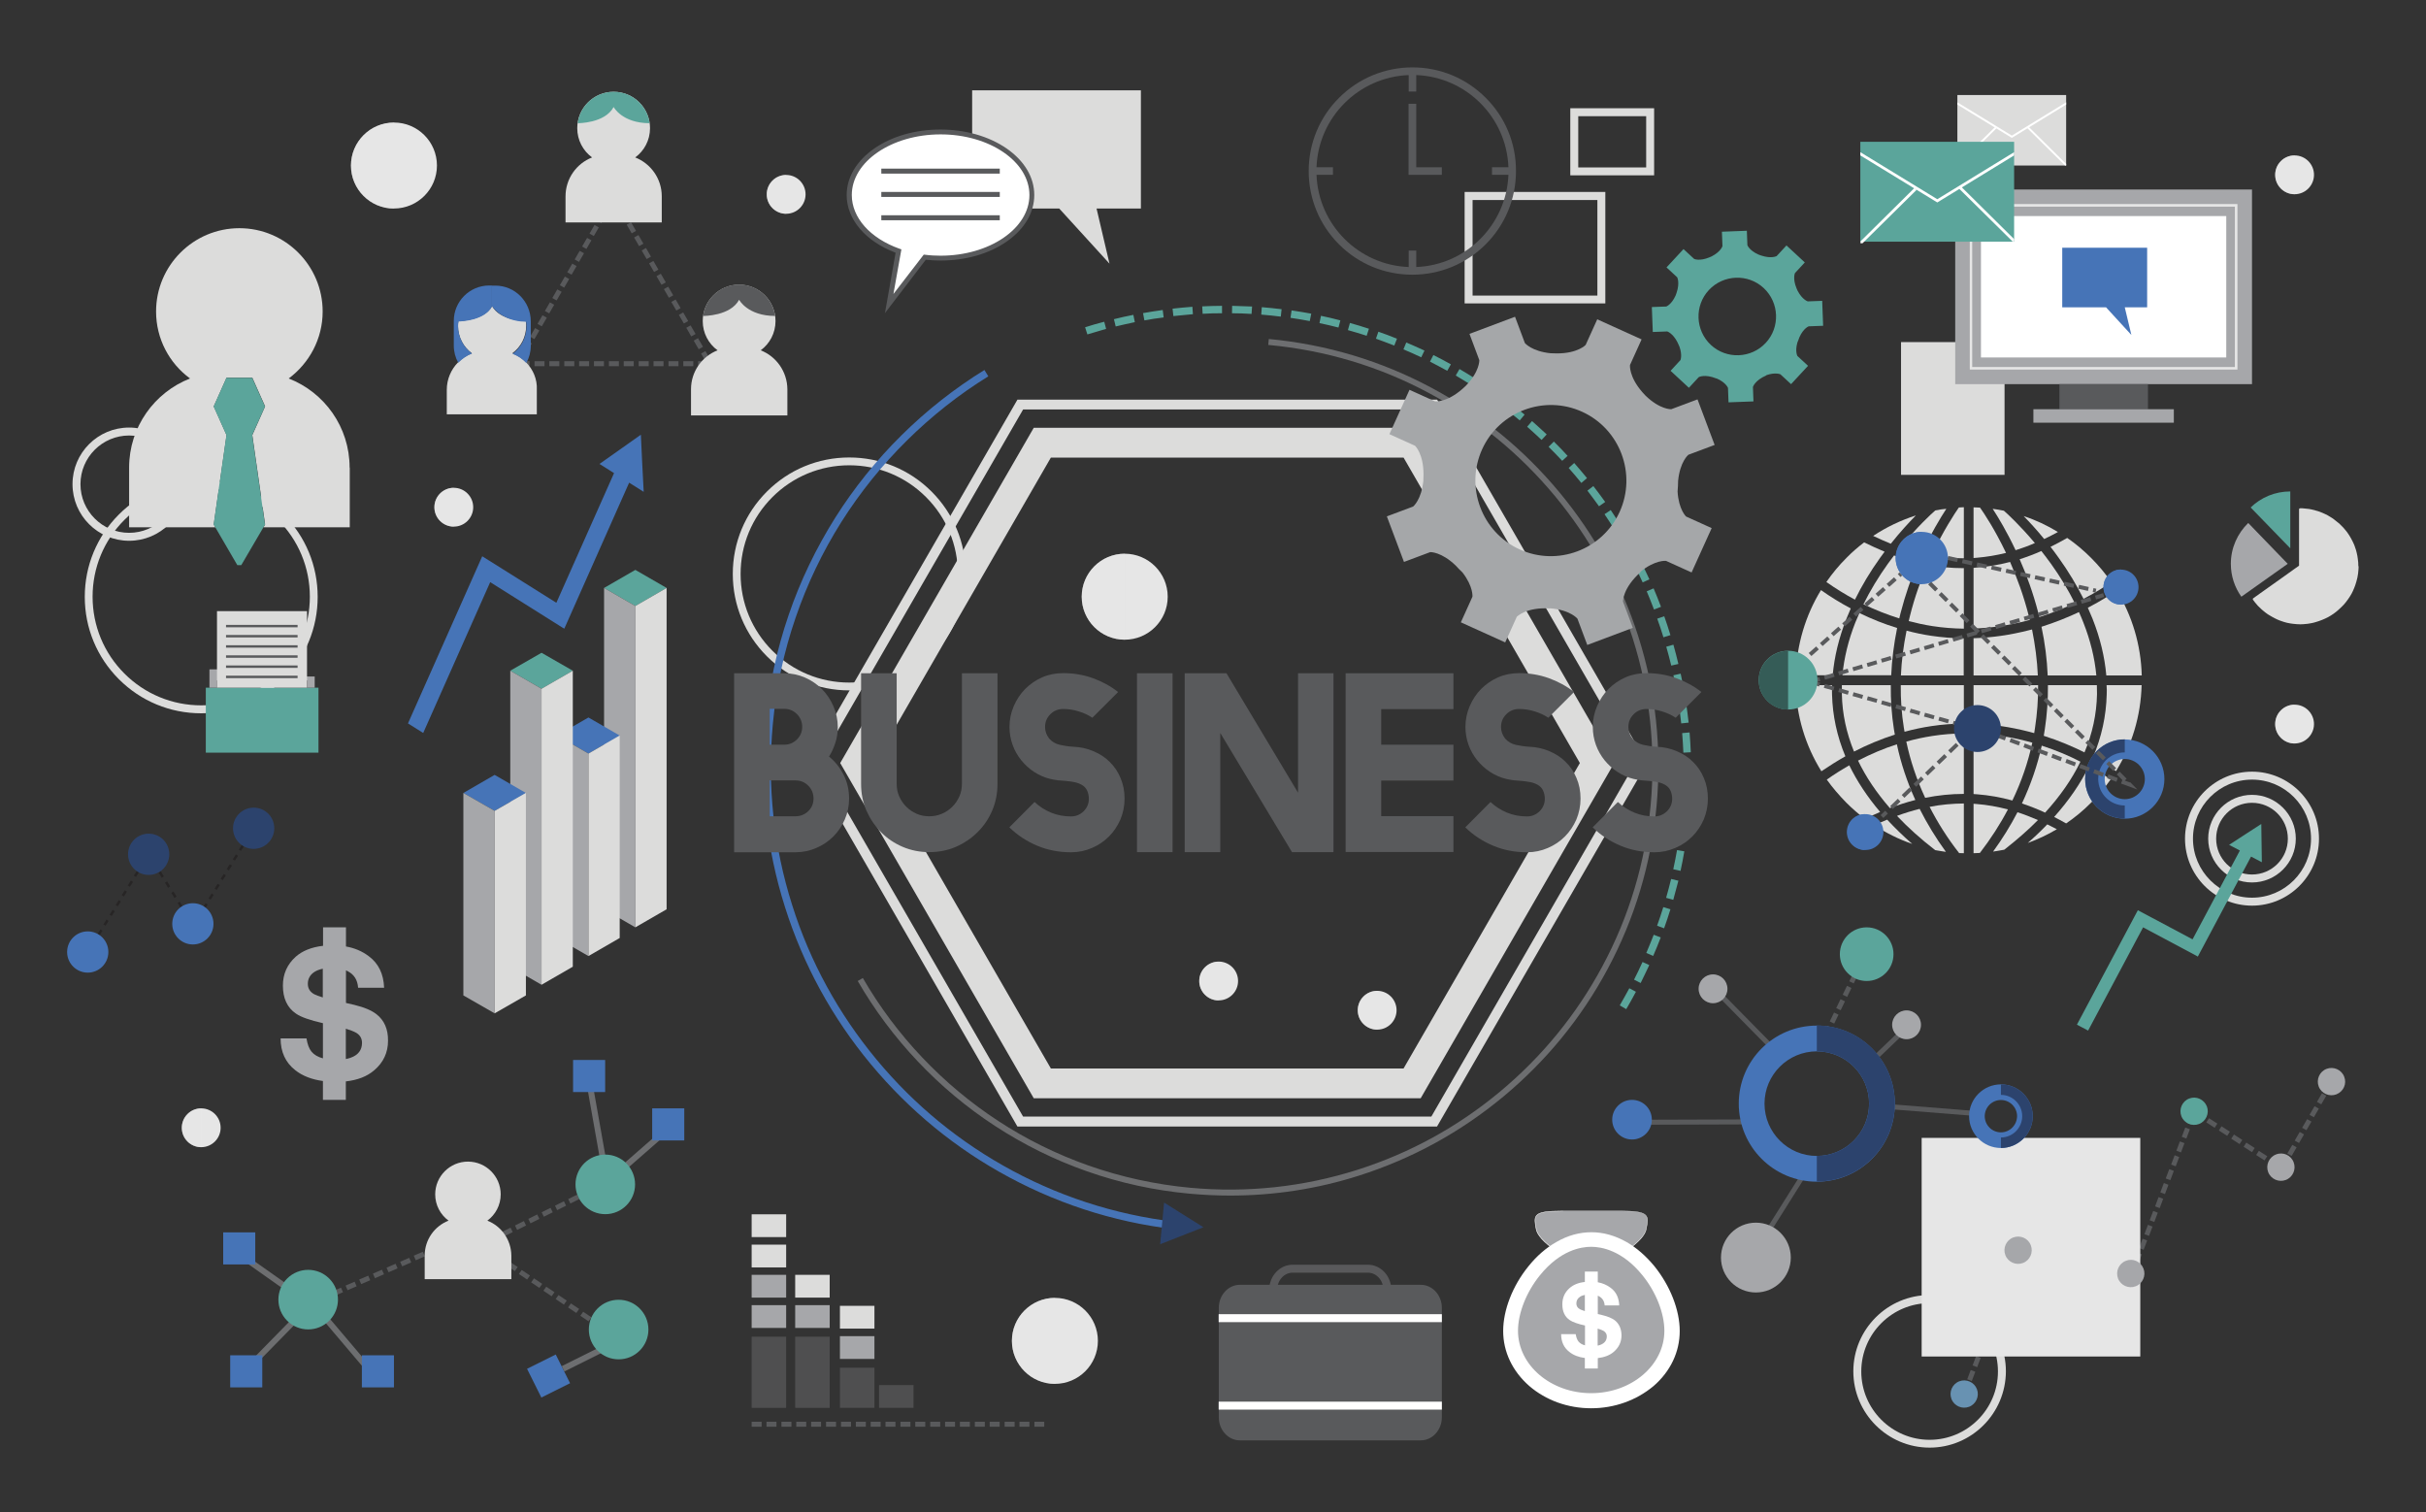 <?xml version="1.0" encoding="utf-8"?>
<!-- Generator: Adobe Illustrator 24.2.0, SVG Export Plug-In . SVG Version: 6.00 Build 0)  -->
<svg version="1.1" xmlns="http://www.w3.org/2000/svg" xmlns:xlink="http://www.w3.org/1999/xlink" x="0px" y="0px"
	 viewBox="0 0 1800 1122" style="enable-background:new 0 0 1800 1122;" xml:space="preserve">
<rect x="0" y="0" width="1800" height="1122" fill="#333333" stroke="none"/>
<style type="text/css">
	.st0{display:none;}
	.st1{display:inline;fill:#FFFFFF;}
	.st2{fill:#595A5C;}
	.st3{fill:#DCDCDB;}
	.st4{fill:#4674B7;}
	.st5{fill:#5BA59B;}
	.st6{fill:#6D6E70;}
	.st7{fill:#272525;}
	.st8{fill:#E6E6E6;}
	.st9{fill:#D5772E;}
	.st10{fill:#2C436D;}
	.st11{fill:#A5A7A9;}
	.st12{fill:none;}
	.st13{clip-path:url(#SVGID_2_);}
	.st14{clip-path:url(#SVGID_4_);}
	.st15{fill:#A6A7AA;}
	.st16{clip-path:url(#SVGID_6_);}
	.st17{clip-path:url(#SVGID_8_);}
	.st18{clip-path:url(#SVGID_10_);}
	.st19{clip-path:url(#SVGID_12_);}
	.st20{clip-path:url(#SVGID_14_);}
	.st21{fill:#355C57;}
	.st22{fill:#6892B2;}
	.st23{fill:#FFFFFF;}
	.st24{fill:#59595B;}
	.st25{fill:#4F4F50;}
	.st26{opacity:0.5;}
	.st27{clip-path:url(#SVGID_16_);}
	.st28{clip-path:url(#SVGID_18_);}
	.st29{clip-path:url(#SVGID_20_);}
	.st30{clip-path:url(#SVGID_22_);}
	.st31{clip-path:url(#SVGID_24_);}
	.st32{clip-path:url(#SVGID_26_);}
	.st33{clip-path:url(#SVGID_28_);}
	.st34{clip-path:url(#SVGID_30_);}
	.st35{clip-path:url(#SVGID_32_);}
	.st36{clip-path:url(#SVGID_34_);}
</style>
<g id="BG" class="st0">
	<rect class="st1" width="1800" height="1122"/>
</g>
<g id="Objects">
	<g>
		<g>
			<path class="st2" d="M774.8,1058.5h-7.3v-3.7h7.3V1058.5z M763.8,1058.5h-7.4v-3.7h7.4V1058.5z M752.8,1058.5h-7.4v-3.7h7.4
				V1058.5z M741.7,1058.5h-7.4v-3.7h7.4V1058.5z M730.7,1058.5h-7.4v-3.7h7.4V1058.5z M719.6,1058.5h-7.4v-3.7h7.4V1058.5z
				 M708.6,1058.5h-7.4v-3.7h7.4V1058.5z M697.6,1058.5h-7.4v-3.7h7.4V1058.5z M686.5,1058.5h-7.4v-3.7h7.4V1058.5z M675.5,1058.5
				h-7.4v-3.7h7.4V1058.5z M664.4,1058.5h-7.4v-3.7h7.4V1058.5z M653.4,1058.5H646v-3.7h7.4V1058.5z M642.4,1058.5H635v-3.7h7.4
				V1058.5z M631.3,1058.5H624v-3.7h7.4V1058.5z M620.3,1058.5h-7.4v-3.7h7.4V1058.5z M609.2,1058.5h-7.4v-3.7h7.4V1058.5z
				 M598.2,1058.5h-7.4v-3.7h7.4V1058.5z M587.2,1058.5h-7.4v-3.7h7.4V1058.5z M576.1,1058.5h-7.4v-3.7h7.4V1058.5z M565.1,1058.5
				h-7.4v-3.7h7.4V1058.5z"/>
		</g>
	</g>
	<g>
		<g>
			<path class="st3" d="M1191.1,225.1h-104.4v-82.7h104.4V225.1z M1092.6,219.3h92.6v-70.9h-92.6V219.3z"/>
		</g>
	</g>
	<g>
		<g>
			<path class="st3" d="M1227.3,130.1h-62.2V80.3h62.2V130.1z M1171,124.2h50.4v-38H1171V124.2z"/>
		</g>
	</g>
	<g>
		<g>
			<path class="st3" d="M149.3,529.2c-23.1,0-44.8-9-61.1-25.3c-16.3-16.3-25.3-38-25.3-61.1s9-44.8,25.3-61.1
				c16.3-16.3,38-25.3,61.1-25.3c23.1,0,44.8,9,61.1,25.3c16.3,16.3,25.3,38,25.3,61.1s-9,44.8-25.3,61.1
				C194.1,520.2,172.4,529.2,149.3,529.2z M149.3,362.1c-21.5,0-41.8,8.4-57,23.6c-15.2,15.2-23.6,35.5-23.6,57
				c0,21.5,8.4,41.8,23.6,57c15.2,15.2,35.5,23.6,57,23.6c21.5,0,41.8-8.4,57-23.6c15.2-15.2,23.6-35.5,23.6-57
				c0-21.5-8.4-41.8-23.6-57C191,370.5,170.8,362.1,149.3,362.1z"/>
		</g>
	</g>
	<g>
		<g>
			<path class="st3" d="M630.1,512.2c-23.1,0-44.8-9-61.1-25.3c-16.3-16.3-25.3-38-25.3-61.1c0-23.1,9-44.8,25.3-61.1
				c16.3-16.3,38-25.3,61.1-25.3c23.1,0,44.8,9,61.1,25.3c16.3,16.3,25.3,38,25.3,61.1c0,23.1-9,44.8-25.3,61.1
				C675,503.2,653.2,512.2,630.1,512.2z M630.1,345.2c-21.5,0-41.8,8.4-57,23.6c-15.2,15.2-23.6,35.5-23.6,57
				c0,21.5,8.4,41.8,23.6,57c15.2,15.2,35.5,23.6,57,23.6c21.5,0,41.8-8.4,57-23.6c15.2-15.2,23.6-35.5,23.6-57
				c0-21.5-8.4-41.8-23.6-57C671.9,353.6,651.7,345.2,630.1,345.2z"/>
		</g>
	</g>
	<g>
		<g>
			<path class="st3" d="M1670.9,654.7c-17.9,0-32.5-14.6-32.5-32.5c0-17.9,14.6-32.5,32.5-32.5c17.9,0,32.5,14.6,32.5,32.5
				C1703.4,640.1,1688.8,654.7,1670.9,654.7z M1670.9,595.6c-14.7,0-26.6,11.9-26.6,26.6c0,14.7,11.9,26.6,26.6,26.6
				c14.7,0,26.6-11.9,26.6-26.6C1697.5,607.5,1685.6,595.6,1670.9,595.6z"/>
		</g>
	</g>
	<g>
		<g>
			<path class="st3" d="M1670.9,671.9c-27.4,0-49.7-22.3-49.7-49.7s22.3-49.7,49.7-49.7c27.4,0,49.7,22.3,49.7,49.7
				S1698.3,671.9,1670.9,671.9z M1670.9,578.4c-24.2,0-43.8,19.7-43.8,43.8s19.7,43.8,43.8,43.8c24.2,0,43.8-19.7,43.8-43.8
				S1695.1,578.4,1670.9,578.4z"/>
		</g>
	</g>
	<g>
		<g>
			<path class="st3" d="M1431.7,1074c-31.2,0-56.6-25.4-56.6-56.6c0-31.2,25.4-56.6,56.6-56.6c31.2,0,56.6,25.4,56.6,56.6
				C1488.2,1048.6,1462.9,1074,1431.7,1074z M1431.7,966.8c-27.9,0-50.7,22.7-50.7,50.7c0,27.9,22.7,50.7,50.7,50.7
				c27.9,0,50.7-22.7,50.7-50.7C1482.4,989.5,1459.6,966.8,1431.7,966.8z"/>
		</g>
	</g>
	<g>
		<g>
			<path class="st3" d="M95.8,401.2c-23.2,0-42-18.8-42-42c0-23.2,18.8-42,42-42c23.2,0,42,18.8,42,42
				C137.8,382.4,119,401.2,95.8,401.2z M95.8,323.1c-19.9,0-36.1,16.2-36.1,36.1c0,19.9,16.2,36.1,36.1,36.1
				c19.9,0,36.1-16.2,36.1-36.1C131.9,339.3,115.7,323.1,95.8,323.1z"/>
		</g>
	</g>
	<g>
		<g>
			<path class="st2" d="M525.4,271.7h-7.4V268h5.5l-3.3-5.7l3.2-1.8l3.7,6.4l-2,1.1h0.3V271.7z M514.4,271.7H507V268h7.4V271.7z
				 M503.3,271.7H496V268h7.4V271.7z M492.3,271.7h-7.4V268h7.4V271.7z M481.3,271.7h-7.4V268h7.4V271.7z M470.2,271.7h-7.4V268h7.4
				V271.7z M459.2,271.7h-7.4V268h7.4V271.7z M448.1,271.7h-7.4V268h7.4V271.7z M437.1,271.7h-7.4V268h7.4V271.7z M426.1,271.7h-7.4
				V268h7.4V271.7z M415,271.7h-7.4V268h7.4V271.7z M404,271.7h-7.4V268h7.4V271.7z M392.9,271.7h-7.4v-1.2l-0.1,0.2l-3.2-1.8
				l3.7-6.4l3.2,1.8L387,268h5.9V271.7z M390.9,261.2l-3.2-1.8l3.7-6.4l3.2,1.8L390.9,261.2z M518.4,259.1l-3.7-6.4l3.2-1.8l3.7,6.4
				L518.4,259.1z M396.5,251.6l-3.2-1.8l3.7-6.4l3.2,1.8L396.5,251.6z M512.9,249.6l-3.7-6.4l3.2-1.8l3.7,6.4L512.9,249.6z
				 M402,242.1l-3.2-1.8l3.7-6.4l3.2,1.8L402,242.1z M507.4,240l-3.7-6.4l3.2-1.8l3.7,6.4L507.4,240z M407.5,232.5l-3.2-1.8l3.7-6.4
				l3.2,1.8L407.5,232.5z M501.8,230.4l-3.7-6.4l3.2-1.8l3.7,6.4L501.8,230.4z M413,222.9l-3.2-1.8l3.7-6.4l3.2,1.8L413,222.9z
				 M496.3,220.9l-3.7-6.4l3.2-1.8l3.7,6.4L496.3,220.9z M418.6,213.4l-3.2-1.8l3.7-6.4l3.2,1.8L418.6,213.4z M490.8,211.3l-3.7-6.4
				l3.2-1.8l3.7,6.4L490.8,211.3z M424.1,203.8l-3.2-1.8l3.7-6.4l3.2,1.8L424.1,203.8z M485.3,201.8l-3.7-6.4l3.2-1.8l3.7,6.4
				L485.3,201.8z M429.6,194.3l-3.2-1.8l3.7-6.4l3.2,1.8L429.6,194.3z M479.8,192.2l-3.7-6.4l3.2-1.8l3.7,6.4L479.8,192.2z
				 M435.1,184.7l-3.2-1.8l3.7-6.4l3.2,1.8L435.1,184.7z M474.2,182.6l-3.7-6.4l3.2-1.8l3.7,6.4L474.2,182.6z M440.6,175.1l-3.2-1.8
				l3.7-6.4l3.2,1.8L440.6,175.1z M468.7,173.1l-3.7-6.4l3.2-1.8l3.7,6.4L468.7,173.1z M446.2,165.6l-3.2-1.8l3.7-6.4l3.2,1.8
				L446.2,165.6z M463.2,163.5l-3.7-6.4l3.2-1.8l3.7,6.4L463.2,163.5z M451.7,156l-3.2-1.8l3.7-6.4l3,1.7l-1.1-1.9l3.2-1.8l3.7,6.4
				l-3.2,1.8l-2.4-4.2L451.7,156z"/>
		</g>
	</g>
	<g>
		<g>
			<path class="st3" d="M1054.1,814.8H767L623.4,566.1L767,317.4h287.1l143.6,248.7L1054.1,814.8z M779.7,792.7h261.7l130.8-226.6
				l-130.8-226.6H779.7L648.9,566.1L779.7,792.7z"/>
		</g>
	</g>
	<g>
		<g>
			<path class="st3" d="M1066.2,835.8H754.9L599.2,566.1l1.1-1.8l154.6-267.8h311.4l155.7,269.7L1066.2,835.8z M759.1,828.4H1062
				l151.4-262.3L1062,303.8H759.1L607.7,566.1L759.1,828.4z"/>
		</g>
	</g>
	<g>
		<g>
			<path class="st4" d="M880.2,912.9c-46.5-4.3-90.7-17.6-131.5-39.5c-39.4-21.1-73.9-49.4-102.6-83.9
				c-28.7-34.5-50.1-73.7-63.6-116.3c-14-44.1-18.9-90-14.6-136.5c2.6-27.6,8.4-54.7,17.3-80.6c8.6-25.2,20.3-49.4,34.5-72
				c14-22.2,30.6-42.8,49.2-61.2c18.6-18.4,39.3-34.7,61.5-48.4l2.9,4.7c-21.9,13.5-42.2,29.6-60.5,47.7
				c-18.4,18.2-34.7,38.5-48.5,60.3c-14,22.2-25.4,46-33.9,70.8c-8.8,25.5-14.5,52.2-17,79.3c-4.2,45.7,0.6,90.9,14.4,134.3
				C601,713.5,622.1,752,650.3,786c28.2,34,62.2,61.8,101,82.6c40.1,21.5,83.7,34.6,129.4,38.8L880.2,912.9z"/>
		</g>
	</g>
	<g>
		<g>
			<path class="st5" d="M1206.6,748.7l-4.8-2.8c2.4-4.2,4.8-8.4,7.1-12.7l4.9,2.6C1211.5,740.1,1209.1,744.5,1206.6,748.7z
				 M1217.3,729.3l-4.9-2.5c2.2-4.3,4.3-8.7,6.3-13.1l5,2.3C1221.6,720.4,1219.5,724.9,1217.3,729.3z M1226.6,709.2l-5.1-2.2
				c1.9-4.4,3.7-9,5.5-13.5l5.2,2C1230.4,700.1,1228.6,704.7,1226.6,709.2z M1234.7,688.7l-5.2-1.9c1.6-4.5,3.2-9.2,4.6-13.8
				l5.3,1.6C1237.9,679.3,1236.4,684.1,1234.7,688.7z M1241.5,667.6l-5.3-1.5c1.3-4.6,2.6-9.4,3.7-14l5.4,1.3
				C1244.1,658.1,1242.8,662.9,1241.5,667.6z M1246.9,646.1l-5.4-1.2c1-4.7,2-9.5,2.8-14.2l5.4,0.9
				C1248.9,636.5,1247.9,641.4,1246.9,646.1z M1250.9,624.4l-5.5-0.8c0.7-4.8,1.4-9.6,1.9-14.4l5.5,0.6
				C1252.3,614.6,1251.7,619.5,1250.9,624.4z M1253.5,602.4l-5.5-0.5c0.4-4.8,0.7-9.7,0.9-14.5l5.5,0.2
				C1254.3,592.6,1254,597.5,1253.5,602.4z M1254.7,580.3l-5.5-0.1c0.1-2.5,0.1-5,0.1-7.5c0-2.3,0-4.7-0.1-7l5.5-0.1
				c0,2.4,0.1,4.8,0.1,7.1C1254.8,575.2,1254.8,577.8,1254.7,580.3z M1249,558.4c-0.2-4.8-0.5-9.7-0.9-14.5l5.5-0.5
				c0.4,4.9,0.7,9.8,0.9,14.7L1249,558.4z M1247.4,536.7c-0.5-4.8-1.1-9.6-1.9-14.4l5.5-0.8c0.7,4.8,1.4,9.8,1.9,14.6L1247.4,536.7z
				 M1244.4,515.2c-0.8-4.7-1.8-9.5-2.8-14.2l5.4-1.2c1,4.8,2,9.7,2.8,14.5L1244.4,515.2z M1240,493.8c-1.1-4.7-2.4-9.4-3.7-14
				l5.3-1.5c1.3,4.7,2.6,9.5,3.7,14.3L1240,493.8z M1234.2,472.8c-1.4-4.6-2.9-9.2-4.6-13.8l5.2-1.8c1.6,4.6,3.2,9.3,4.6,14
				L1234.2,472.8z M1227.2,452.2c-1.7-4.5-3.5-9-5.4-13.5l5.1-2.2c1.9,4.5,3.8,9.1,5.5,13.7L1227.2,452.2z M1218.8,432.1
				c-2-4.4-4.1-8.8-6.3-13.1l4.9-2.5c2.2,4.4,4.3,8.8,6.4,13.3L1218.8,432.1z M1209.2,412.6c-2.3-4.3-4.6-8.5-7.1-12.7l4.8-2.8
				c2.5,4.2,4.9,8.5,7.2,12.9L1209.2,412.6z M1198.4,393.7c-2.5-4.1-5.2-8.2-7.9-12.2l4.6-3.1c2.7,4.1,5.4,8.2,8,12.4L1198.4,393.7z
				 M1186.4,375.6c-2.8-3.9-5.7-7.8-8.6-11.6l4.4-3.4c3,3.9,5.9,7.8,8.8,11.8L1186.4,375.6z M1173.3,358.3c-3-3.7-6.2-7.5-9.4-11.1
				l4.1-3.7c3.2,3.7,6.4,7.4,9.5,11.2L1173.3,358.3z M1159.1,341.9c-3.3-3.5-6.6-7-10.1-10.4l3.9-3.9c3.5,3.4,6.9,7,10.2,10.6
				L1159.1,341.9z M1143.8,326.4c-3.5-3.3-7.1-6.6-10.7-9.8l3.6-4.2c3.7,3.2,7.3,6.6,10.9,9.9L1143.8,326.4z M1127.6,311.9
				c-3.7-3.1-7.5-6.1-11.3-9.1l3.4-4.4c3.9,3,7.7,6.1,11.5,9.2L1127.6,311.9z M1110.5,298.5c-3.9-2.8-7.9-5.7-11.9-8.3l3.1-4.6
				c4.1,2.7,8.1,5.6,12.1,8.5L1110.5,298.5z M1092.5,286.2c-4.1-2.6-8.2-5.1-12.4-7.6l2.8-4.8c4.2,2.5,8.5,5,12.6,7.7L1092.5,286.2z
				 M1073.8,275.1c-4.2-2.3-8.5-4.6-12.8-6.8l2.5-4.9c4.4,2.2,8.8,4.5,13,6.9L1073.8,275.1z M1054.5,265.1
				c-4.4-2.1-8.8-4.1-13.2-5.9l2.1-5.1c4.5,1.9,9,3.9,13.5,6L1054.5,265.1z M1034.5,256.4c-4.5-1.8-9.1-3.5-13.6-5.1l1.8-5.2
				c4.6,1.6,9.3,3.3,13.8,5.2L1034.5,256.4z M1014,249.1c-4.6-1.5-9.3-2.9-13.9-4.2l1.5-5.3c4.7,1.3,9.5,2.8,14.1,4.3L1014,249.1z
				 M806.8,248.1l-1.7-5.3c4.7-1.5,9.4-2.9,14.2-4.1l1.4,5.3C816.1,245.3,811.4,246.7,806.8,248.1z M993.1,243
				c-4.7-1.2-9.4-2.3-14.1-3.3l1.1-5.4c4.8,1,9.6,2.1,14.4,3.4L993.1,243z M827.8,242.2l-1.3-5.4c4.8-1.2,9.6-2.3,14.4-3.2l1.1,5.4
				C837.2,240,832.5,241.1,827.8,242.2z M971.8,238.2c-4.7-0.9-9.6-1.7-14.3-2.4l0.8-5.5c4.8,0.7,9.7,1.5,14.6,2.4L971.8,238.2z
				 M849.1,237.7l-1-5.4c4.8-0.9,9.7-1.6,14.6-2.3l0.7,5.5C858.6,236.1,853.8,236.8,849.1,237.7z M950.3,234.9
				c-4.8-0.6-9.6-1.1-14.5-1.5l0.4-5.5c4.9,0.4,9.8,0.9,14.7,1.5L950.3,234.9z M870.6,234.5L870,229c4.9-0.6,9.8-1,14.7-1.4l0.4,5.5
				C880.3,233.5,875.4,234,870.6,234.5z M928.6,232.9c-4.8-0.3-9.7-0.5-14.5-0.5l0.1-5.5c4.9,0.1,9.9,0.3,14.8,0.5L928.6,232.9z
				 M892.3,232.8l-0.3-5.5c4.9-0.2,9.9-0.4,14.7-0.4l0,5.5C902,232.4,897.1,232.5,892.3,232.8z"/>
		</g>
	</g>
	<g>
		<g>
			<path class="st6" d="M912.6,887c-9.9,0-19.9-0.5-29.9-1.4c-26.2-2.4-51.9-8-76.5-16.7c-23.9-8.4-46.7-19.7-68-33.6
				c-41.7-27.2-76.9-64.4-101.8-107.5l3.8-2.2c24.6,42.6,59.4,79.2,100.4,106c20.9,13.7,43.5,24.8,67,33.1
				c24.2,8.5,49.6,14.1,75.5,16.5c42.2,3.9,83.9-0.6,124-13.3c38.7-12.3,74.2-31.7,105.6-57.8c31.4-26.1,57-57.4,76.2-93.2
				c19.9-37,31.9-77.2,35.8-119.4c3.9-42.2-0.6-83.9-13.3-124c-12.3-38.7-31.7-74.2-57.8-105.6c-26.1-31.4-57.4-57-93.2-76.2
				c-37-19.9-77.2-31.9-119.4-35.8l0.4-4.4c42.8,4,83.5,16.2,121.1,36.4c36.3,19.5,68.1,45.5,94.5,77.3
				c26.4,31.8,46.1,67.8,58.6,107.1c12.9,40.6,17.4,82.9,13.5,125.7c-4,42.8-16.2,83.5-36.4,121.1c-19.5,36.3-45.5,68.1-77.3,94.5
				c-31.8,26.4-67.8,46.1-107.1,58.6C977.3,882.1,945.2,887,912.6,887z"/>
		</g>
	</g>
	<g>
		<g>
			
				<rect x="1296.5" y="886.9" transform="matrix(0.533 -0.846 0.846 0.533 -132.12 1538.216)" class="st2" width="60.4" height="3.7"/>
		</g>
	</g>
	<g>
		<g>
			
				<rect x="1389.4" y="771.4" transform="matrix(0.722 -0.692 0.692 0.722 -144.885 1185.997)" class="st2" width="27.4" height="3.7"/>
		</g>
	</g>
	<g>
		<g>
			<path class="st2" d="M1356.2,769.1l-3.3-1.6l3.1-6.3l3.3,1.6L1356.2,769.1z M1360.9,759.4l-3.3-1.6l3.2-6.6l3.3,1.6L1360.9,759.4
				z M1365.7,749.5l-3.3-1.6l3.2-6.6l3.3,1.6L1365.7,749.5z M1370.5,739.6l-3.3-1.6l3.2-6.6l3.3,1.6L1370.5,739.6z M1375.4,729.6
				l-3.3-1.6l3.2-6.6l3.3,1.6L1375.4,729.6z"/>
		</g>
	</g>
	<g>
		<g>
			
				<rect x="1287.2" y="720.7" transform="matrix(0.713 -0.702 0.702 0.713 -157.067 1120.634)" class="st2" width="3.7" height="62.6"/>
		</g>
	</g>
	<g>
		<g>
			
				<rect x="1221.8" y="830.6" transform="matrix(1 -3.315109e-03 3.315109e-03 1 -2.753 4.189)" class="st2" width="81" height="3.7"/>
		</g>
	</g>
	<g>
		<g>
			
				<rect x="1434.5" y="793.2" transform="matrix(7.963024e-02 -0.997 0.997 7.963024e-02 500.591 2190.194)" class="st2" width="3.7" height="61.7"/>
		</g>
	</g>
	<g>
		<g>
			<path class="st2" d="M1459.1,1034.9l-3.4-1.3l2.6-6.9l3.4,1.3L1459.1,1034.9z M1463,1024.6l-3.4-1.3l2.6-6.9l3.4,1.3L1463,1024.6
				z M1467,1014.3l-3.4-1.3l2.6-6.9l3.4,1.3L1467,1014.3z M1470.9,1004l-3.4-1.3l2.6-6.9l3.4,1.3L1470.9,1004z M1474.9,993.7
				l-3.4-1.3l2.6-6.9l3.4,1.3L1474.9,993.7z M1478.8,983.4l-3.4-1.3l2.6-6.9l3.4,1.3L1478.8,983.4z M1482.8,973.1l-3.4-1.3l2.6-6.9
				l3.4,1.3L1482.8,973.1z M1486.7,962.8l-3.4-1.3l2.6-6.9l3.4,1.3L1486.7,962.8z M1490.7,952.5l-3.4-1.3l2.6-6.9l3.4,1.3
				L1490.7,952.5z M1581.1,947.4l-1.6-0.4l0.5-2l-0.2-0.1l0.4-1.1l0.1-0.4l0.1,0l1.5-3.8l3.4,1.3l-2,5.3L1581.1,947.4z
				 M1575.9,946.2l-7.2-1.6l0.8-3.6l7.2,1.6L1575.9,946.2z M1565.1,943.7l-7.2-1.6l0.8-3.6l7.2,1.6L1565.1,943.7z M1494.6,942.2
				l-3.4-1.3l2.6-6.9l3.4,1.3L1494.6,942.2z M1554.4,941.3l-7.2-1.6l0.8-3.6l7.2,1.6L1554.4,941.3z M1543.6,938.8l-7.2-1.6l0.8-3.6
				l7.2,1.6L1543.6,938.8z M1586.6,937.5l-3.4-1.3l2.6-6.9l3.4,1.3L1586.6,937.5z M1532.9,936.3l-7.2-1.6l0.8-3.6l7.2,1.6
				L1532.9,936.3z M1522.1,933.8l-7.2-1.6l0.8-3.6l7.2,1.6L1522.1,933.8z M1498.6,931.8l-3.4-1.3l1.8-4.6l2.1-1.1l2.4,0.5l-0.8,3.6
				l-0.8-0.2L1498.6,931.8z M1511.3,931.4l-7.2-1.6l0.8-3.6l7.2,1.6L1511.3,931.4z M1590.5,927.2l-3.4-1.3l2.6-6.9l3.4,1.3
				L1590.5,927.2z M1594.5,916.9l-3.4-1.3l2.6-6.9l3.4,1.3L1594.5,916.9z M1598.4,906.6l-3.4-1.3l2.6-6.9l3.4,1.3L1598.4,906.6z
				 M1602.4,896.3l-3.4-1.3l2.6-6.9l3.4,1.3L1602.4,896.3z M1606.3,885.9l-3.4-1.3l2.6-6.9l3.4,1.3L1606.3,885.9z M1610.3,875.6
				l-3.4-1.3l2.6-6.9l3.4,1.3L1610.3,875.6z M1694.8,867.2l-3.2-1.8l3.7-6.4l3.2,1.8L1694.8,867.2z M1689.4,866.9l-6.2-4l2-3.1
				l6.2,4L1689.4,866.9z M1614.3,865.3l-3.4-1.3l2.6-6.9l3.4,1.3L1614.3,865.3z M1680.2,860.9l-6.2-4l2-3.1l6.2,4L1680.2,860.9z
				 M1700.3,857.6l-3.2-1.8l3.7-6.4l3.2,1.8L1700.3,857.6z M1618.2,855l-3.4-1.3l2.6-6.9l3.4,1.3L1618.2,855z M1670.9,854.8l-6.2-4
				l2-3.1l6.2,4L1670.9,854.8z M1661.7,848.8l-6.2-4l2-3.1l6.2,4L1661.7,848.8z M1705.8,848l-3.2-1.8l3.7-6.4l3.2,1.8L1705.8,848z
				 M1622.2,844.7l-3.4-1.3l2.6-6.9l3.4,1.3L1622.2,844.7z M1652.5,842.7l-6.2-4l2-3.1l6.2,4L1652.5,842.7z M1711.3,838.5l-3.2-1.8
				l3.7-6.4l3.2,1.8L1711.3,838.5z M1643.2,836.7l-6.2-4l2-3.1l6.2,4L1643.2,836.7z M1626.1,834.4l-3.4-1.3l2.6-6.9l3.4,1.3
				L1626.1,834.4z M1634,830.6l-6.2-4l2-3.1l6.2,4L1634,830.6z M1716.8,828.9l-3.2-1.8l3.7-6.4l3.2,1.8L1716.8,828.9z M1722.3,819.3
				l-3.2-1.8l3.7-6.4l3.2,1.8L1722.3,819.3z M1727.8,809.7l-3.2-1.8l3.7-6.4l3.2,1.8L1727.8,809.7z"/>
		</g>
	</g>
	<g>
		<g>
			
				<rect x="415.3" y="1003" transform="matrix(0.895 -0.446 0.446 0.895 -402.273 301.101)" class="st6" width="46.6" height="4.4"/>
		</g>
	</g>
	<g>
		<g>
			
				<rect x="178" y="990.5" transform="matrix(0.7 -0.714 0.714 0.7 -646.957 444.671)" class="st6" width="56.1" height="4.4"/>
		</g>
	</g>
	<g>
		<g>
			
				<rect x="250.3" y="962" transform="matrix(0.763 -0.647 0.647 0.763 -580.992 398.593)" class="st6" width="4.4" height="57.6"/>
		</g>
	</g>
	<g>
		<g>
			
				<rect x="441.4" y="805.3" transform="matrix(0.985 -0.175 0.175 0.985 -139.983 90.861)" class="st6" width="4.4" height="62.7"/>
		</g>
	</g>
	<g>
		<g>
			
				<rect x="453.1" y="850.5" transform="matrix(0.753 -0.658 0.658 0.753 -442.639 525.098)" class="st6" width="51.2" height="4.4"/>
		</g>
	</g>
	<g>
		<g>
			
				<rect x="192.3" y="921.5" transform="matrix(0.577 -0.817 0.817 0.577 -687.449 557.719)" class="st6" width="4.4" height="41.4"/>
		</g>
	</g>
	<g>
		<g>
			<path class="st2" d="M237.7,966l-1.5-3.4l6.7-2.9l1.5,3.4L237.7,966z M247.8,961.6l-1.5-3.4l6.7-2.9l1.5,3.4L247.8,961.6z
				 M257.9,957.2l-1.5-3.4l6.7-2.9l1.5,3.4L257.9,957.2z M268,952.7l-1.5-3.4l6.7-2.9l1.5,3.4L268,952.7z M278.2,948.3l-1.5-3.4
				l6.7-2.9l1.5,3.4L278.2,948.3z M288.3,943.9l-1.5-3.4l6.7-2.9l1.5,3.4L288.3,943.9z M298.4,939.5l-1.5-3.4l6.7-2.9l1.5,3.4
				L298.4,939.5z M308.5,935l-1.5-3.4l6.7-2.9l1.5,3.4L308.5,935z M318.6,930.6l-1.5-3.4l6.3-2.8l1.5,3.4L318.6,930.6z"/>
		</g>
	</g>
	<g>
		<g>
			<path class="st2" d="M443.6,985.1l-3.9-2.6l2.1-3l3.9,2.6L443.6,985.1z M436.7,980.3l-6.1-4.1l2.1-3l6.1,4.1L436.7,980.3z
				 M427.6,974.1l-6.1-4.1l2.1-3l6.1,4.1L427.6,974.1z M418.4,967.9l-6.1-4.1l2.1-3l6.1,4.1L418.4,967.9z M409.3,961.7l-6.1-4.1
				l2.1-3l6.1,4.1L409.3,961.7z M400.2,955.5l-6.1-4.1l2.1-3l6.1,4.1L400.2,955.5z M391.1,949.3l-6.1-4.1l2.1-3l6.1,4.1L391.1,949.3
				z M382,943l-6.1-4.1l2.1-3l6.1,4.1L382,943z M372.8,936.8l-6.1-4.1l2.1-3l6.1,4.1L372.8,936.8z"/>
		</g>
	</g>
	<g>
		<g>
			<path class="st2" d="M373.8,917.4l-1.6-3.3l6.6-3.3l1.6,3.3L373.8,917.4z M383.7,912.5l-1.6-3.3l6.6-3.3l1.6,3.3L383.7,912.5z
				 M393.6,907.6l-1.6-3.3l6.6-3.3l1.6,3.3L393.6,907.6z M403.5,902.7l-1.6-3.3l6.6-3.3l1.6,3.3L403.5,902.7z M413.4,897.8l-1.6-3.3
				l6.6-3.3l1.6,3.3L413.4,897.8z M423.2,892.9l-1.6-3.3l6.6-3.3l1.6,3.3L423.2,892.9z M433.1,888l-1.6-3.3l1.1-0.5l1.6,3.3
				L433.1,888z"/>
		</g>
	</g>
	<g>
		<g>
			<g>
				
					<rect x="141.6" y="684.4" transform="matrix(0.849 -0.529 0.529 0.849 -340.842 178.942)" class="st7" width="1.8" height="2.2"/>
			</g>
		</g>
		<g>
			<g>
				<path class="st7" d="M138.8,681.2l-2.3-3.8l1.6-1l2.3,3.8L138.8,681.2z M134.1,673.7l-2.3-3.8l1.6-1l2.3,3.8L134.1,673.7z
					 M129.4,666.2l-2.3-3.8l1.6-1l2.3,3.8L129.4,666.2z M124.7,658.7l-2.3-3.8l1.6-1l2.3,3.8L124.7,658.7z M120,651.2l-2.3-3.8
					l1.6-1l2.3,3.8L120,651.2z M115.4,643.7l-2.3-3.8l1.6-1l2.3,3.8L115.4,643.7z"/>
			</g>
		</g>
		<g>
			<g>
				
					<rect x="110" y="633.6" transform="matrix(0.849 -0.529 0.529 0.849 -318.807 154.578)" class="st7" width="1.8" height="2.2"/>
			</g>
		</g>
	</g>
	<g>
		<g>
			<g>
				
					<rect x="64.6" y="704.5" transform="matrix(0.529 -0.849 0.849 0.529 -567.835 388.337)" class="st7" width="2.2" height="1.8"/>
			</g>
		</g>
		<g>
			<g>
				<path class="st7" d="M69.3,701.3l-1.6-1l2.3-3.6l1.6,1L69.3,701.3z M73.8,694.1l-1.6-1l2.3-3.6l1.6,1L73.8,694.1z M78.3,686.8
					l-1.6-1l2.3-3.6l1.6,1L78.3,686.8z M82.9,679.6l-1.6-1l2.3-3.6l1.6,1L82.9,679.6z M87.4,672.4l-1.6-1l2.3-3.6l1.6,1L87.4,672.4z
					 M91.9,665.1l-1.6-1l2.3-3.6l1.6,1L91.9,665.1z M96.4,657.9l-1.6-1l2.3-3.6l1.6,1L96.4,657.9z M100.9,650.6l-1.6-1l2.3-3.6
					l1.6,1L100.9,650.6z M105.4,643.4l-1.6-1l2.3-3.6l1.6,1L105.4,643.4z"/>
			</g>
		</g>
		<g>
			<g>
				
					<rect x="108.6" y="633.8" transform="matrix(0.529 -0.849 0.849 0.529 -487.105 392.384)" class="st7" width="2.2" height="1.8"/>
			</g>
		</g>
	</g>
	<g>
		<g>
			<g>
				
					<rect x="142.5" y="685.1" transform="matrix(0.529 -0.849 0.849 0.529 -514.678 445.373)" class="st7" width="2.2" height="1.8"/>
			</g>
		</g>
		<g>
			<g>
				<path class="st7" d="M147.3,682l-1.6-1l2.3-3.6l1.6,1L147.3,682z M151.8,674.7l-1.6-1l2.3-3.6l1.6,1L151.8,674.7z M156.3,667.5
					l-1.6-1l2.3-3.6l1.6,1L156.3,667.5z M160.8,660.3l-1.6-1l2.3-3.6l1.6,1L160.8,660.3z M165.3,653l-1.6-1l2.3-3.6l1.6,1L165.3,653
					z M169.8,645.8l-1.6-1l2.3-3.6l1.6,1L169.8,645.8z M174.3,638.5l-1.6-1l2.3-3.6l1.6,1L174.3,638.5z M178.8,631.3l-1.6-1l2.3-3.6
					l1.6,1L178.8,631.3z M183.3,624.1l-1.6-1l2.3-3.6l1.6,1L183.3,624.1z"/>
			</g>
		</g>
		<g>
			<g>
				
					<rect x="186.5" y="614.5" transform="matrix(0.529 -0.849 0.849 0.529 -433.941 449.392)" class="st7" width="2.2" height="1.8"/>
			</g>
		</g>
	</g>
	<g>
		<rect x="1410.5" y="253.8" class="st3" width="76.8" height="98.5"/>
	</g>
	<g>
		<rect x="1425.8" y="844.2" class="st8" width="162.2" height="162.2"/>
	</g>
	<g>
		<path class="st3" d="M259.4,346.9c0-30.1-18.7-55.8-45.2-66.1c15.2-11.3,25.2-29.3,25.2-49.7c0-34.1-27.7-61.8-61.8-61.8
			c-34.1,0-61.8,27.7-61.8,61.8c0,20.4,9.9,38.5,25.2,49.7c-26.4,10.3-45.2,36-45.2,66.1v44.3h64l-1.2-2.1l9.5-66.3l-9.5-21.3
			l9.5-21.3h19.1l9.5,21.3l-9.5,21.3l9.5,66.3l-1.2,2.1h64V346.9z"/>
		<polygon class="st5" points="187.1,322.8 196.6,301.6 187.1,280.3 168,280.3 158.5,301.6 168,322.8 158.5,389.2 159.8,391.3 
			176.1,419.3 179,419.3 195.4,391.3 196.6,389.2 		"/>
	</g>
	<g>
		<path class="st9" d="M447.4,102c-2.6-0.6-5.3-1.2-7.9-1.8l1.3-5.4c2.6,0.6,5.2,1.2,7.8,1.8L447.4,102z"/>
	</g>
	<path class="st3" d="M471.3,116.8c6.7-4.9,11-12.8,11-21.7c0-14.9-12.1-27-27-27c-14.9,0-27,12.1-27,27c0,8.9,4.3,16.8,11,21.7
		c-11.5,4.5-19.7,15.7-19.7,28.9V165H491v-19.4C491,132.5,482.8,121.3,471.3,116.8z"/>
	<path class="st5" d="M455.3,68.1c-13.6,0-24.9,10.1-26.7,23.3c0.5,0,20.2,0.1,26.7-12c0,0,6.3,12,26.7,12
		C480.2,78.2,468.9,68.1,455.3,68.1z"/>
	<path class="st3" d="M564.4,259.9c6.7-4.9,11-12.8,11-21.7c0-14.9-12.1-27-27-27c-14.9,0-27,12.1-27,27c0,8.9,4.3,16.8,11,21.7
		c-11.5,4.5-19.7,15.7-19.7,28.9v19.4h71.5v-19.4C584.1,275.6,575.9,264.4,564.4,259.9z"/>
	<path class="st2" d="M548.4,211.1c-13.6,0-24.9,10.1-26.7,23.3c0.5,0,20.2,0.1,26.7-12c0,0,6.3,12,26.7,12
		C573.3,221.3,562,211.1,548.4,211.1z"/>
	<path class="st3" d="M390.4,268.9c-2.9-2.9-6.4-5.3-10.3-6.8c6.3-4.6,10.3-12,10.3-20.4c0-1.2-0.1-2.4-0.3-3.5
		c-3.2-0.1-19.3-0.9-25-11.1c-5.7,10.2-21.8,11-25,11.1c-0.2,1.2-0.3,2.3-0.3,3.5c0,8.4,4.1,15.8,10.3,20.4
		c-3.9,1.5-7.4,3.9-10.3,6.8c-5.1,5.2-8.3,12.4-8.3,20.3v18.2h33.4h33.4v-18.2C398.7,281.3,395.5,274.1,390.4,268.9z"/>
	<g>
		<path class="st4" d="M336.7,238.1v18.3c0,4.6,1.2,9,3.3,12.7c2.9-2.9,6.3-5.3,10.2-6.8c-6.2-4.6-10.3-12-10.3-20.3
			c0-1.2,0.1-2.4,0.3-3.5c3.1-0.1,19.2-0.9,24.8-11v-10.7v0V216v0v-4.2h-2.1C348.4,211.9,336.7,223.6,336.7,238.1z"/>
		<path class="st4" d="M367.5,211.9h-0.1H365v4.2c0,0,0.1,0,0.1,0h0c0,0,0,0,0.1,0c0.1,0,0.1,0,0.2,0c-0.1,0-0.2,0-0.2,0
			c-0.1,0-0.1,0-0.2,0v0.8c0,0,0.1,0,0.1,0c0,0,0,0,0.1,0c-0.1,0-0.1,0-0.2,0v10.7c0-0.1,0.1-0.1,0.1-0.2c0,0,0,0,0.1,0.1
			c0,0,0-0.1,0.1-0.1c0,0,4,6.7,14.7,9.8c0.1,0,0.2,0.1,0.3,0.1c0.4,0.1,0.8,0.2,1.2,0.3c0.6,0.1,1.2,0.3,1.8,0.4
			c0.3,0.1,0.6,0.1,0.9,0.2c0.8,0.1,1.6,0.2,2.4,0.3c0.2,0,0.3,0,0.5,0c1,0.1,2,0.1,3,0.2c0,0,0,0,0.1,0c0,0,0.1,0,0.1,0
			c0.2,1.2,0.3,2.3,0.3,3.5c0,8.3-4.1,15.7-10.3,20.3c3.9,1.5,7.3,3.8,10.1,6.7c0,0,0,0,0.1,0.1c2.1-3.8,3.3-8.1,3.3-12.7v-18.3
			C393.7,223.6,382,211.9,367.5,211.9z"/>
	</g>
	<g>
		<g>
			<polygon class="st10" points="863.7,892.2 892.9,910.5 860.8,923.1 			"/>
		</g>
	</g>
	<g>
		<g>
			<path class="st11" d="M1236.1,416.1l19,8.6l14.9-32.9l-19-8.6c0,0-5.5-5.1-6.3-18.5c0.2-2.7,0.4-5.4,0.4-8
				c1.4-14.3,7.6-19.3,7.6-19.3l19.5-7.3l-12.7-33.8l-19.5,7.3c0,0-8.3,0.4-19.1-10.1c-0.8-0.8-1.5-1.7-2.3-2.5
				c-10.2-11.7-9.2-20.2-9.2-20.2l8.6-19l-32.9-14.9l-8.6,19c0,0-5.8,6.3-21.3,6.3c-1.2-0.1-2.3-0.1-3.5-0.1c0,0,0,0,0,0l0,0
				c-0.3,0-0.6,0-1,0c-14.3-1.4-19.3-7.6-19.3-7.6l-7.3-19.5l-33.8,12.7l7.3,19.5c0,0,0.4,8.3-10.1,19.1c-0.8,0.8-1.7,1.5-2.5,2.3
				c-11.7,10.2-20.2,9.2-20.2,9.2l-19-8.6l-14.9,32.9l19,8.6c0,0,6.3,5.8,6.3,21.3c-0.1,1.2-0.1,2.3-0.1,3.5c0,0,0,0,0,0l0,0
				c0,0.3,0,0.6,0,1c-1.4,14.3-7.6,19.3-7.6,19.3l-19.5,7.3l12.7,33.8l19.5-7.3c0,0,8.3-0.3,19,10.1c1.5,1.7,3.2,3.4,4.9,5
				c8.2,10.6,7.4,18,7.4,18l-8.6,19l32.9,14.9l8.6-19c0,0,6.7-7.3,24.8-6.2l-0.1-0.1c15.1,1.2,20.3,7.7,20.3,7.7l7.3,19.5l33.8-12.7
				l-7.3-19.5c0,0-0.4-9.9,13.2-22l-0.4,0C1228.1,415.2,1236.1,416.1,1236.1,416.1z M1127.5,407.6c-28.1-12.8-40.6-46.1-27.8-74.3
				c12.8-28.1,46.1-40.6,74.2-27.8c28.1,12.8,40.6,46.1,27.8,74.3C1188.9,407.9,1155.6,420.4,1127.5,407.6z"/>
		</g>
	</g>
	<g>
		<g>
			<path class="st5" d="M1321,277.7l7.9,7.3l12.6-13.6l-7.9-7.3c0,0-1.9-3.4,0-10c0.6-1.3,1-2.6,1.5-3.9c3-6.7,6.9-8.1,6.9-8.1
				l10.7-0.4l-0.7-18.5l-10.7,0.4c0,0-4.1-1.2-7.6-8c-0.2-0.5-0.5-1.1-0.7-1.6c-3.1-7.4-1.2-11.4-1.2-11.4l7.3-7.9l-13.6-12.6
				l-7.3,7.9c0,0-3.9,2.1-11.4-0.4c-0.6-0.2-1.1-0.4-1.7-0.6c0,0,0,0,0,0l0,0c-0.2-0.1-0.3-0.1-0.5-0.2c-6.7-3-8.1-6.9-8.1-6.9
				l-0.4-10.7l-18.5,0.7l0.4,10.7c0,0-1.2,4.1-8,7.6c-0.5,0.2-1.1,0.5-1.6,0.7c-7.4,3.1-11.4,1.2-11.4,1.2l-7.9-7.3l-12.6,13.6
				l7.9,7.3c0,0,2.1,3.9-0.4,11.4c-0.2,0.6-0.4,1.1-0.6,1.7c0,0,0,0,0,0l0,0c-0.1,0.2-0.1,0.3-0.2,0.5c-3,6.7-6.9,8.1-6.9,8.1
				l-10.7,0.4l0.7,18.5l10.7-0.4c0,0,4.1,1.2,7.6,8c0.5,1.1,1,2.2,1.5,3.3c2.3,6.5,0.7,10,0.7,10l-7.3,7.9l13.6,12.6l7.3-7.9
				c0,0,4.4-2.5,13.1,1l0-0.1c7.1,3,8.6,7.1,8.6,7.1l0.4,10.7l18.5-0.7l-0.4-10.7c0,0,1.4-4.9,10-8.6l-0.2-0.1
				C1317.2,276,1321,277.7,1321,277.7z M1269.4,255.9c-11.6-10.8-12.3-29.1-1.5-40.7c10.8-11.6,29.1-12.3,40.7-1.5
				c11.6,10.8,12.3,29.1,1.5,40.7C1299.3,266,1281,266.7,1269.4,255.9z"/>
		</g>
	</g>
	<g>
		
			<ellipse transform="matrix(0.989 -0.145 0.145 0.989 -104.624 204.422)" class="st12" cx="1348" cy="818.9" rx="38.8" ry="38.8"/>
		<path class="st4" d="M1348,760.9c-32,0-57.9,25.9-57.9,57.9c0,32,25.9,57.9,57.9,57.9c32,0,57.9-25.9,57.9-57.9
			C1405.9,786.9,1380,760.9,1348,760.9z M1348,857.6c-21.4,0-38.8-17.4-38.8-38.8c0-21.4,17.4-38.8,38.8-38.8
			c21.4,0,38.8,17.4,38.8,38.8C1386.7,840.3,1369.4,857.6,1348,857.6z"/>
	</g>
	<g>
		<defs>
			<rect id="SVGID_1_" x="1348" y="760.9" width="57.9" height="115.9"/>
		</defs>
		<clipPath id="SVGID_2_">
			<use xlink:href="#SVGID_1_"  style="overflow:visible;"/>
		</clipPath>
		<g class="st13">
			<path class="st10" d="M1348,857.6c21.4,0,38.8-17.4,38.8-38.8c0-21.4-17.4-38.8-38.8-38.8v-19.2c32,0,57.9,25.9,57.9,57.9
				s-25.9,57.9-57.9,57.9V857.6z"/>
		</g>
	</g>
	<g>
		<path class="st12" d="M1484.6,816.2c-6.6,0-12,5.4-12,12c0,6.6,5.4,12,12,12c6.6,0,12-5.4,12-12
			C1496.5,821.5,1491.2,816.2,1484.6,816.2z"/>
		<path class="st4" d="M1484.6,804.5c-13,0-23.6,10.6-23.6,23.6c0,13,10.6,23.6,23.6,23.6c13,0,23.6-10.6,23.6-23.6
			C1508.2,815.1,1497.6,804.5,1484.6,804.5z M1484.6,840.1c-6.6,0-12-5.4-12-12c0-6.6,5.4-12,12-12c6.6,0,12,5.4,12,12
			C1496.5,834.7,1491.2,840.1,1484.6,840.1z"/>
	</g>
	<g>
		<defs>
			<rect id="SVGID_3_" x="1484.6" y="804.5" width="23.6" height="47.2"/>
		</defs>
		<clipPath id="SVGID_4_">
			<use xlink:href="#SVGID_3_"  style="overflow:visible;"/>
		</clipPath>
		<g class="st14">
			<path class="st10" d="M1484.6,843.9c8.7,0,15.8-7.1,15.8-15.8s-7.1-15.8-15.8-15.8v-7.8c13,0,23.6,10.6,23.6,23.6
				c0,13-10.6,23.6-23.6,23.6V843.9z"/>
		</g>
	</g>
	<g>
		<path class="st5" d="M1385,688c-11,0-19.9,8.9-19.9,19.9s8.9,19.9,19.9,19.9c11,0,19.9-8.9,19.9-19.9S1396,688,1385,688z"/>
		<path class="st15" d="M1302.8,907.1c-14.3,0-25.9,11.6-25.9,25.9c0,14.3,11.6,25.9,25.9,25.9c14.3,0,25.9-11.6,25.9-25.9
			C1328.7,918.7,1317.1,907.1,1302.8,907.1z"/>
		<circle class="st15" cx="1271" cy="733.6" r="10.7"/>
		<circle class="st15" cx="1414.6" cy="760.3" r="10.7"/>
		<path class="st4" d="M1210.9,816c-8.1,0-14.7,6.6-14.7,14.7c0,8.1,6.6,14.7,14.7,14.7c8.1,0,14.7-6.6,14.7-14.7
			C1225.6,822.5,1219,816,1210.9,816z"/>
	</g>
	<g>
		<path class="st3" d="M1431.7,598.6c6,11.8,13.3,23.3,21.9,34.3c1.2,0.1,2.3,0.1,3.5,0.1v-36.9
			C1448.7,596.2,1440.2,596.9,1431.7,598.6z"/>
		<path class="st3" d="M1407.5,605.3c8.2,8.7,17.7,17.2,28.3,25.4c2.6,0.5,5.3,0.9,8,1.3c-7.5-10.3-14-21-19.5-31.9
			C1418.8,601.5,1413.1,603.2,1407.5,605.3z"/>
		<path class="st3" d="M1457.1,544.1c-7.8,0.1-15.6,0.7-23.3,1.9c-6.5,1-13,2.4-19.4,4.2c3,14.2,7.7,28.2,14,41.7
			c9.6-1.9,19.2-2.9,28.7-2.9V544.1z"/>
		<path class="st3" d="M1390.7,612.3c8.8,5.7,18.2,10.4,28.1,13.8c-6.8-5.9-12.9-11.9-18.6-18C1397,609.4,1393.8,610.8,1390.7,612.3
			z"/>
		<path class="st3" d="M1457.1,421.5c-0.2,0-0.3,0-0.5,0c-8.8,0-17.6-0.8-26.5-2.5c-4.8,11.1-9.5,23.9-13,38
			c-0.3,1.3-0.6,2.5-0.9,3.8c5.8,1.5,11.7,2.8,17.6,3.7c7.7,1.2,15.5,1.8,23.3,1.9V421.5z"/>
		<path class="st3" d="M1433.2,412.1c8,1.4,16,2.1,23.9,2.1v-37.9c-1.2,0-2.4,0.1-3.7,0.2C1450.4,380.8,1441.9,393.6,1433.2,412.1z"
			/>
		<path class="st3" d="M1457.1,536.8v-28.5h-46.8c-0.1,10.7,0.6,21.3,2.3,31.7c0.2,1,0.3,2,0.5,2.9c6.6-1.8,13.2-3.2,19.9-4.2
			C1440.9,537.5,1449,536.9,1457.1,536.8z"/>
		<path class="st3" d="M1457.1,473.6c-8.1-0.1-16.2-0.7-24.2-1.9c-6.1-0.9-12.2-2.2-18.3-3.8c-2.3,11.2-3.7,22.2-4.2,33.2h46.6
			V473.6z"/>
		<path class="st3" d="M1403.2,501.1c0.5-11.6,2-23.4,4.4-35.2c-9.5-2.9-18.8-6.6-28-11.1c-1,2.3-2,4.7-3,7
			c-5.2,13.2-8.4,26.4-9.6,39.2H1403.2z"/>
		<path class="st3" d="M1551.5,413.9c-5.5-5.5-11.4-10.5-17.7-14.8c-4.2,2.4-8.3,4.6-12.4,6.6c2,2.6,4.1,5.3,6.1,8.2
			c7.2,10,13.3,20.2,18.4,30.4c9.8-5.1,16.8-9.8,20.6-12.4C1562.1,425.5,1557.1,419.5,1551.5,413.9z"/>
		<path class="st3" d="M1366.6,515.1c0.3,14.6,3.4,28.7,9,42.5c9.9-5.1,20.1-9.3,30.3-12.6c-0.2-1.3-0.5-2.7-0.7-4.1
			c-1.7-10.7-2.4-21.6-2.3-32.6h-36.3C1366.6,510.6,1366.6,512.9,1366.6,515.1z"/>
		<path class="st3" d="M1435.9,378.7c-2.8,2.4-13.6,12.3-25.8,27.4c5.3,1.8,10.6,3.4,15.8,4.6c6.9-15.1,13.8-26.5,18.2-33.2
			C1441.3,377.7,1438.6,378.1,1435.9,378.7z"/>
		<path class="st3" d="M1407.4,552.2c-9.7,3.1-19.3,7.2-28.8,12.1c5.8,12.1,13.7,23.8,23.6,35.2c6.4-2.4,12.7-4.4,18.9-6
			C1415,580.1,1410.4,566.3,1407.4,552.2z"/>
		<path class="st3" d="M1409.2,458.8c0.3-1.3,0.6-2.6,0.9-3.8c3.6-13.9,8.1-26.6,12.7-37.6c-5.8-1.4-11.6-3.2-17.5-5.3
			c-1.5,2-3,4-4.6,6.2c-7.1,9.9-13.1,19.9-18.1,30C1391.4,452.5,1400.2,456,1409.2,458.8z"/>
		<path class="st3" d="M1395,413.8c1.1-1.5,2.2-3,3.3-4.5c-5-2.1-10.1-4.4-15.2-6.9c-4.6,3.5-9,7.3-13.1,11.5
			c-5.6,5.6-10.5,11.5-14.9,17.9c7,4.9,14.1,9.3,21.2,13.1C1381.4,434.5,1387.6,424.1,1395,413.8z"/>
		<path class="st3" d="M1370,459c1-2.5,2.1-5,3.2-7.6c-7.5-4-14.9-8.5-22.1-13.6c-11.6,18.9-18,40.6-18.7,63.2h27.4
			C1361,487.2,1364.4,473.2,1370,459z"/>
		<path class="st3" d="M1389.8,397.6c4.4,2.1,8.8,4,13.1,5.8c6.9-8.7,13.5-15.8,18.6-21C1410.3,386,1399.6,391.1,1389.8,397.6z"/>
		<path class="st3" d="M1369.2,561.1c-6.2-14.8-9.5-30.1-9.9-45.9c-0.1-2.3,0-4.6,0-6.9h-27c0.6,22.9,7.2,44.8,19.1,63.9
			C1357.3,568.2,1363.2,564.5,1369.2,561.1z"/>
		<path class="st3" d="M1369.9,595.5c4.4,4.4,9,8.4,13.9,12.1c3.7-1.9,7.5-3.6,11.2-5.2c-9.5-11.2-17.1-22.7-22.9-34.6
			c-5.6,3.2-11.2,6.7-16.7,10.6C1359.7,584.4,1364.6,590.1,1369.9,595.5z"/>
		<path class="st3" d="M1469,632.8c8-10.4,15-21.2,20.8-32.3c-7.7-2-15.4-3.4-23.2-4c-0.8-0.1-1.5-0.1-2.3-0.2V633h0
			C1465.9,633,1467.4,632.9,1469,632.8z"/>
		<path class="st3" d="M1519,611.6c-4.5,4.7-9.3,9.3-14.5,13.8c7.5-2.7,14.7-6.1,21.6-10.2C1523.7,614,1521.3,612.8,1519,611.6z"/>
		<path class="st3" d="M1496.9,602.6c-5.2,10-11.2,19.7-18.1,29.2c2.8-0.4,5.5-0.9,8.3-1.4c9.2-7.2,17.6-14.5,25-22
			C1506.9,606.2,1501.9,604.2,1496.9,602.6z"/>
		<path class="st3" d="M1493.1,593.9c6.7-13.9,11.6-28.2,14.8-42.9c-1.6-0.4-3.2-0.9-4.8-1.3c-13-3.3-25.9-5.2-38.8-5.6v45
			c0.9,0.1,1.9,0.1,2.8,0.2C1475.8,590,1484.5,591.5,1493.1,593.9z"/>
		<path class="st3" d="M1563.1,515.2c-0.4,16-3.8,31.5-10.1,46.4c7.7,4.2,13.5,8,17,10.5c11.8-19.1,18.4-40.9,19-63.8h-26
			C1563.2,510.6,1563.2,512.9,1563.1,515.2z"/>
		<path class="st3" d="M1589.1,501.1L1589.1,501.1c-0.6-22.6-7.1-44.2-18.6-63.1c-4,2.9-11.4,7.7-21.4,12.9c1.2,2.7,2.4,5.5,3.5,8.2
			c5.6,14.1,9,28.2,10.2,42H1589.1z"/>
		<path class="st3" d="M1524.1,606.1c2.9,1.5,5.9,3.1,8.9,4.8c6.6-4.5,12.8-9.6,18.5-15.4c5.4-5.4,10.2-11.1,14.5-17.2
			c-3.3-2.3-8.7-5.9-16-9.9C1543.6,581.4,1535,593.9,1524.1,606.1z"/>
		<path class="st3" d="M1464.3,536.9c13.6,0.4,27.2,2.4,40.9,5.9c1.4,0.4,2.7,0.7,4.1,1.1c0.2-1.3,0.4-2.6,0.6-3.9
			c1.6-10.4,2.4-21,2.3-31.7h-47.9V536.9z"/>
		<path class="st3" d="M1555.4,501.1c-1.2-12.9-4.4-26-9.6-39.2c-1-2.6-2.1-5.2-3.3-7.8c-8,3.8-17.4,7.6-27.8,10.9
			c2.6,12.1,4.1,24.2,4.6,36.1H1555.4z"/>
		<path class="st3" d="M1555.8,508.3h-36.3c0.1,11-0.7,21.9-2.3,32.6c-0.3,1.7-0.5,3.3-0.8,5c11.6,3.7,21.8,8.1,30.2,12.3
			c5.9-14,9-28.4,9.3-43.2C1555.9,512.9,1555.9,510.6,1555.8,508.3z"/>
		<path class="st3" d="M1514.9,553.2c-3.2,14.7-8.2,29-14.7,42.9c5.7,1.9,11.4,4.1,17.2,6.8c11.1-12.2,19.9-24.8,26.2-37.8
			C1535.5,560.9,1525.8,556.7,1514.9,553.2z"/>
		<path class="st3" d="M1512.4,454.9c0.2,1,0.5,1.9,0.7,2.9c9.9-3.1,18.7-6.7,26.3-10.4c-4.9-9.8-10.8-19.6-17.7-29.2
			c-2.4-3.3-4.8-6.5-7.1-9.4c-5.4,2.4-10.7,4.4-16.1,6.1C1503.6,426.4,1508.5,439.9,1512.4,454.9z"/>
		<path class="st3" d="M1501.5,382.9c4.3,4.4,9.6,10.1,15.2,17c3.4-1.6,6.8-3.3,10.2-5.2C1518.9,389.8,1510.4,385.8,1501.5,382.9z"
			/>
		<path class="st3" d="M1466.6,413.8c7.3-0.6,14.5-1.8,21.8-3.6c-8.3-17.4-16.3-29.4-19.3-33.6c-1.6-0.1-3.2-0.2-4.8-0.2V414
			C1465.1,413.9,1465.9,413.9,1466.6,413.8z"/>
		<path class="st3" d="M1509.8,402.9c-10.8-12.8-20-21.4-23-24c-2.7-0.6-5.5-1-8.3-1.4c4.2,6.4,10.5,16.9,17,30.7
			C1500.3,406.7,1505,405,1509.8,402.9z"/>
		<path class="st3" d="M1464.3,421.3v45c12.9-0.4,25.8-2.3,38.8-5.6c1-0.3,2-0.5,2.9-0.8c-0.2-1-0.5-1.9-0.7-2.9
			c-3.8-15-8.8-28.5-13.9-40.1c-8.1,2.1-16.2,3.5-24.3,4.1C1466.2,421.1,1465.3,421.2,1464.3,421.3z"/>
		<path class="st3" d="M1464.3,473.5v27.6h47.7c-0.5-11.2-2-22.6-4.3-34.1c-0.8,0.2-1.6,0.4-2.4,0.6
			C1491.6,471.1,1477.9,473.1,1464.3,473.5z"/>
	</g>
	<g>
		<defs>
			<rect id="SVGID_5_" x="1406.5" y="394.6" width="19.4" height="38.8"/>
		</defs>
		<clipPath id="SVGID_6_">
			<use xlink:href="#SVGID_5_"  style="overflow:visible;"/>
		</clipPath>
		<g class="st16">
			<path class="st4" d="M1425.9,433.4c-10.7,0-19.4-8.7-19.4-19.4c0-10.7,8.7-19.4,19.4-19.4V433.4z"/>
		</g>
	</g>
	<g>
		<defs>
			<rect id="SVGID_7_" x="1370.3" y="604" width="13.3" height="26.6"/>
		</defs>
		<clipPath id="SVGID_8_">
			<use xlink:href="#SVGID_7_"  style="overflow:visible;"/>
		</clipPath>
		<g class="st17">
			<path class="st4" d="M1383.6,630.6c-7.3,0-13.3-5.9-13.3-13.3s5.9-13.3,13.3-13.3V630.6z"/>
		</g>
	</g>
	<g>
		<defs>
			<rect id="SVGID_9_" x="1560.8" y="422.6" width="13" height="25.9"/>
		</defs>
		<clipPath id="SVGID_10_">
			<use xlink:href="#SVGID_9_"  style="overflow:visible;"/>
		</clipPath>
		<g class="st18">
			<path class="st4" d="M1573.7,448.5c-7.2,0-13-5.8-13-13c0-7.2,5.8-13,13-13V448.5z"/>
		</g>
	</g>
	<g>
		<path class="st12" d="M1576.5,563.1c-8.2,0-14.9,6.7-14.9,14.9c0,8.2,6.7,14.9,14.9,14.9s14.9-6.7,14.9-14.9
			C1591.4,569.8,1584.7,563.1,1576.5,563.1z"/>
		<path class="st4" d="M1576.5,548.6c-16.2,0-29.4,13.2-29.4,29.4s13.2,29.4,29.4,29.4c16.2,0,29.4-13.2,29.4-29.4
			S1592.7,548.6,1576.5,548.6z M1576.5,592.9c-8.2,0-14.9-6.7-14.9-14.9c0-8.2,6.7-14.9,14.9-14.9s14.9,6.7,14.9,14.9
			C1591.4,586.2,1584.7,592.9,1576.5,592.9z"/>
	</g>
	<g>
		<defs>
			<rect id="SVGID_11_" x="1547.1" y="548.6" width="29.4" height="58.8"/>
		</defs>
		<clipPath id="SVGID_12_">
			<use xlink:href="#SVGID_11_"  style="overflow:visible;"/>
		</clipPath>
		<g class="st19">
			<path class="st10" d="M1576.5,597.6c-10.9,0-19.7-8.8-19.7-19.7c0-10.9,8.8-19.7,19.7-19.7v-9.7c-16.2,0-29.4,13.2-29.4,29.4
				c0,16.2,13.2,29.4,29.4,29.4V597.6z"/>
		</g>
	</g>
	<g>
		<path class="st2" d="M1344,486.7l-2-2.2l5.5-4.9l2,2.2L1344,486.7z M1352.3,479.3l-2-2.2l5.5-4.9l2,2.2L1352.3,479.3z M1360.5,472
			l-2-2.2l5.5-4.9l2,2.2L1360.5,472z M1368.8,464.7l-2-2.2l5.5-4.9l2,2.2L1368.8,464.7z M1377.1,457.4l-2-2.2l5.5-4.9l2,2.2
			L1377.1,457.4z M1385.3,450l-2-2.2l5.5-4.9l2,2.2L1385.3,450z M1393.6,442.7l-2-2.2l5.5-4.9l2,2.2L1393.6,442.7z M1401.8,435.4
			l-2-2.2l5.5-4.9l2,2.2L1401.8,435.4z M1410.1,428.1l-2-2.2l1.3-1.2l2,2.2L1410.1,428.1z"/>
	</g>
	<g>
		<path class="st2" d="M1585.9,585.8l-12.2-4.5l1-2.6l-4.1-4.1l2.1-2.1l5.2,5.2l-1.4,1.4l3.8,1.4l0.2-0.2L1585.9,585.8z M1570.3,580
			l-6.9-2.6l1-2.8l6.9,2.6L1570.3,580z M1560,576.2l-6.9-2.6l1-2.8l6.9,2.6L1560,576.2z M1549.6,572.3l-6.9-2.6l1-2.8l6.9,2.6
			L1549.6,572.3z M1568,572l-5.2-5.2l2.1-2.1l5.2,5.2L1568,572z M1539.3,568.5l-6.9-2.6l1-2.8l6.9,2.6L1539.3,568.5z M1528.9,564.7
			l-6.9-2.6l1-2.8l6.9,2.6L1528.9,564.7z M1560.3,564.1l-5.2-5.2l2.1-2.1l5.2,5.2L1560.3,564.1z M1518.6,560.8l-6.9-2.6l1-2.8
			l6.9,2.6L1518.6,560.8z M1508.2,557l-6.9-2.6l1-2.8l6.9,2.6L1508.2,557z M1552.5,556.3l-5.2-5.2l2.1-2.1l5.2,5.2L1552.5,556.3z
			 M1497.9,553.1l-6.9-2.6l1-2.8l6.9,2.6L1497.9,553.1z M1487.5,549.3l-6.3-2.3l1-2.8l6.3,2.3L1487.5,549.3z M1544.7,548.5l-5.2-5.2
			l2.1-2.1l5.2,5.2L1544.7,548.5z M1536.9,540.6l-5.2-5.2l2.1-2.1l5.2,5.2L1536.9,540.6z M1529.1,532.8l-5.2-5.2l2.1-2.1l5.2,5.2
			L1529.1,532.8z M1521.4,524.9l-5.2-5.2l2.1-2.1l5.2,5.2L1521.4,524.9z M1513.6,517.1l-5.2-5.2l2.1-2.1l5.2,5.2L1513.6,517.1z
			 M1505.8,509.3l-5.2-5.2l2.1-2.1l5.2,5.2L1505.8,509.3z M1498,501.4l-5.2-5.2l2.1-2.1l5.2,5.2L1498,501.4z M1490.3,493.6l-5.2-5.2
			l2.1-2.1l5.2,5.2L1490.3,493.6z M1482.5,485.8l-5.2-5.2l2.1-2.1l5.2,5.2L1482.5,485.8z M1474.7,477.9l-5.2-5.2l2.1-2.1l5.2,5.2
			L1474.7,477.9z M1466.9,470.1l-5.2-5.2l2.1-2.1l5.2,5.2L1466.9,470.1z M1459.2,462.3l-5.2-5.2l2.1-2.1l5.2,5.2L1459.2,462.3z
			 M1451.4,454.4l-5.2-5.2l2.1-2.1l5.2,5.2L1451.4,454.4z M1443.6,446.6l-5.2-5.2l2.1-2.1l5.2,5.2L1443.6,446.6z M1435.8,438.8
			l-5.2-5.2l2.1-2.1l5.2,5.2L1435.8,438.8z"/>
	</g>
	<g>
		
			<rect x="1395.7" y="602.8" transform="matrix(0.721 -0.693 0.693 0.721 -28.696 1137.357)" class="st2" width="4.7" height="2.9"/>
	</g>
	<g>
		<path class="st2" d="M1404.4,600.2l-2-2.1l5.7-5.5l2,2.1L1404.4,600.2z M1413,591.9l-2-2.1l5.7-5.5l2,2.1L1413,591.9z
			 M1421.7,583.7l-2-2.1l5.7-5.5l2,2.1L1421.7,583.7z M1430.3,575.4l-2-2.1l5.7-5.5l2,2.1L1430.3,575.4z M1438.9,567.1l-2-2.1
			l5.7-5.5l2,2.1L1438.9,567.1z M1447.5,558.8l-2-2.1l5.7-5.5l2,2.1L1447.5,558.8z M1456.1,550.5l-2-2.1l1.5-1.5l2,2.1L1456.1,550.5
			z"/>
	</g>
	<g>
		
			<rect x="1457.8" y="543.1" transform="matrix(0.721 -0.693 0.693 0.721 30.016 1163.724)" class="st2" width="4.7" height="2.9"/>
	</g>
	<g>
		<path class="st2" d="M1452.3,538.6l-3.5-1l0.8-2.8l3.5,1L1452.3,538.6z M1445.3,536.6l-7.1-2l0.8-2.8l7.1,2L1445.3,536.6z
			 M1434.6,533.6l-7.1-2l0.8-2.8l7.1,2L1434.6,533.6z M1424,530.6l-7.1-2l0.8-2.8l7.1,2L1424,530.6z M1413.4,527.5l-7.1-2l0.8-2.8
			l7.1,2L1413.4,527.5z M1402.8,524.5l-7.1-2l0.8-2.8l7.1,2L1402.8,524.5z M1392.2,521.4l-7.1-2l0.8-2.8l7.1,2L1392.2,521.4z
			 M1381.6,518.4l-7.1-2l0.8-2.8l7.1,2L1381.6,518.4z M1371,515.4l-7.1-2l0.8-2.8l7.1,2L1371,515.4z M1360.3,512.3l-7.1-2l0.8-2.8
			l7.1,2L1360.3,512.3z M1349.7,509.3l-7.1-2l0.8-2.8l7.1,2L1349.7,509.3z"/>
	</g>
	<g>
		<path class="st2" d="M1554.8,439.7l-2.1-0.5l0.6-2.9l2.1,0.5L1554.8,439.7z M1549.2,438.4l-7.2-1.6l0.6-2.9l7.2,1.6L1549.2,438.4z
			 M1538.4,436.1l-7.2-1.6l0.6-2.9l7.2,1.6L1538.4,436.1z M1527.6,433.7l-7.2-1.6l0.6-2.9l7.2,1.6L1527.6,433.7z M1516.8,431.3
			l-7.2-1.6l0.6-2.9l7.2,1.6L1516.8,431.3z M1506,428.9l-7.2-1.6l0.6-2.9l7.2,1.6L1506,428.9z M1495.3,426.5l-7.2-1.6l0.6-2.9
			l7.2,1.6L1495.3,426.5z M1484.5,424.1l-7.2-1.6l0.6-2.9l7.2,1.6L1484.5,424.1z M1473.7,421.8l-7.2-1.6l0.6-2.9l7.2,1.6
			L1473.7,421.8z M1462.9,419.4l-7.2-1.6l0.6-2.9l7.2,1.6L1462.9,419.4z M1452.1,417l-7.2-1.6l0.6-2.9l7.2,1.6L1452.1,417z"/>
	</g>
	<g>
		<path class="st2" d="M1343.5,507.3l-0.8-2.8l7.1-2.1l0.8,2.8L1343.5,507.3z M1354.1,504.2l-0.8-2.8l7.1-2.1l0.8,2.8L1354.1,504.2z
			 M1364.6,501l-0.8-2.8l7.1-2.1l0.8,2.8L1364.6,501z M1375.2,497.9l-0.8-2.8l7.1-2.1l0.8,2.8L1375.2,497.9z M1385.8,494.8l-0.8-2.8
			l7.1-2.1l0.8,2.8L1385.8,494.8z M1396.4,491.6l-0.8-2.8l7.1-2.1l0.8,2.8L1396.4,491.6z M1407,488.5l-0.8-2.8l7.1-2.1l0.8,2.8
			L1407,488.5z M1417.6,485.4l-0.8-2.8l7.1-2.1l0.8,2.8L1417.6,485.4z M1428.2,482.3l-0.8-2.8l7.1-2.1l0.8,2.8L1428.2,482.3z
			 M1438.8,479.1l-0.8-2.8l7.1-2.1l0.8,2.8L1438.8,479.1z M1449.4,476l-0.8-2.8l7.1-2.1l0.8,2.8L1449.4,476z M1459.9,472.9l-0.8-2.8
			l7.1-2.1l0.8,2.8L1459.9,472.9z M1470.5,469.8l-0.8-2.8l7.1-2.1l0.8,2.8L1470.5,469.8z M1481.1,466.6l-0.8-2.8l7.1-2.1l0.8,2.8
			L1481.1,466.6z M1491.7,463.5l-0.8-2.8l7.1-2.1l0.8,2.8L1491.7,463.5z M1502.3,460.4l-0.8-2.8l7.1-2.1l0.8,2.8L1502.3,460.4z
			 M1512.9,457.3l-0.8-2.8l7.1-2.1l0.8,2.8L1512.9,457.3z M1523.5,454.1l-0.8-2.8l7.1-2.1l0.8,2.8L1523.5,454.1z M1534.1,451
			l-0.8-2.8l7.1-2.1l0.8,2.8L1534.1,451z M1544.6,447.9l-0.8-2.8l7.1-2.1l0.8,2.8L1544.6,447.9z M1555.2,444.7l-0.8-2.8l6-1.8
			l0.8,2.8L1555.2,444.7z"/>
	</g>
	<g>
		<path class="st4" d="M1425.9,394.6c-10.7,0-19.4,8.7-19.4,19.4c0,10.7,8.7,19.4,19.4,19.4c10.7,0,19.4-8.7,19.4-19.4
			C1445.3,403.3,1436.6,394.6,1425.9,394.6z"/>
		
			<ellipse transform="matrix(0.383 -0.924 0.924 0.383 283.803 1659.339)" class="st4" cx="1383.6" cy="617.3" rx="13.3" ry="13.3"/>
		<path class="st4" d="M1573.7,422.6c-7.2,0-13,5.8-13,13c0,7.2,5.8,13,13,13c7.2,0,13-5.8,13-13
			C1586.7,428.4,1580.9,422.6,1573.7,422.6z"/>
		<path class="st10" d="M1467.2,523.1c-9.6,0-17.4,7.8-17.4,17.4c0,9.6,7.8,17.4,17.4,17.4c9.6,0,17.4-7.8,17.4-17.4
			C1484.6,530.8,1476.8,523.1,1467.2,523.1z"/>
		<path class="st5" d="M1326.7,482.8c-12,0-21.8,9.7-21.8,21.8c0,12,9.7,21.8,21.8,21.8s21.8-9.7,21.8-21.8
			C1348.5,492.5,1338.8,482.8,1326.7,482.8z"/>
	</g>
	<g>
		<defs>
			<rect id="SVGID_13_" x="1305" y="482.8" width="21.8" height="43.5"/>
		</defs>
		<clipPath id="SVGID_14_">
			<use xlink:href="#SVGID_13_"  style="overflow:visible;"/>
		</clipPath>
		<g class="st20">
			<path class="st21" d="M1326.7,526.5c-12,0-21.8-9.7-21.8-21.8c0-12,9.7-21.8,21.8-21.8V526.5z"/>
		</g>
	</g>
	<g>
		<path class="st22" d="M1453.7,1024.8c-5.2,2-7.8,7.9-5.8,13.1c2,5.2,7.9,7.8,13.1,5.8c5.2-2,7.8-7.9,5.8-13.1
			C1464.8,1025.4,1458.9,1022.8,1453.7,1024.8z"/>
		<path class="st15" d="M1493.7,918.1c-5.2,2-7.8,7.9-5.8,13.1c2,5.2,7.9,7.8,13.1,5.8c5.2-2,7.8-7.9,5.8-13.1
			C1504.8,918.6,1498.9,916.1,1493.7,918.1z"/>
		<path class="st15" d="M1577.3,935.4c-5.2,2-7.8,7.9-5.8,13.1c2,5.2,7.9,7.8,13.1,5.8c5.2-2,7.8-7.9,5.8-13.1
			C1588.3,935.9,1582.5,933.3,1577.3,935.4z"/>
		<path class="st5" d="M1624.3,815c-5.2,2-7.8,7.9-5.8,13.1c2,5.2,7.9,7.8,13.1,5.8c5.2-2,7.8-7.9,5.8-13.1
			C1635.3,815.6,1629.5,813,1624.3,815z"/>
		<path class="st15" d="M1688.7,856.5c-5.2,2-7.8,7.9-5.8,13.1c2,5.2,7.9,7.8,13.1,5.8c5.2-2,7.8-7.9,5.8-13.1
			C1699.8,857,1693.9,854.4,1688.7,856.5z"/>
		<path class="st15" d="M1739.3,798.8c-2-5.2-7.9-7.8-13.1-5.8c-5.2,2-7.8,7.9-5.8,13.1c2,5.2,7.9,7.8,13.1,5.8
			C1738.8,809.8,1741.4,804,1739.3,798.8z"/>
	</g>
	<g>
		<g>
			<g>
				<polygon class="st5" points="494.6,436.2 471.4,422.8 448.2,436.2 471.4,449.6 				"/>
			</g>
			<g>
				<polygon class="st15" points="448.2,436.2 448.2,674.6 471.4,688 471.4,449.6 				"/>
			</g>
			<g>
				<polygon class="st3" points="471.4,449.6 471.4,688 471.4,688 494.6,674.6 494.6,436.2 				"/>
			</g>
		</g>
		<g>
			<g>
				<polygon class="st4" points="459.8,545.7 436.6,532.3 413.4,545.7 436.6,559.1 				"/>
			</g>
			<g>
				<polygon class="st15" points="413.4,545.7 413.4,695.9 436.6,709.3 436.6,559.1 				"/>
			</g>
			<g>
				<polygon class="st3" points="436.6,559.1 436.6,709.3 436.6,709.3 459.8,695.9 459.8,545.7 				"/>
			</g>
		</g>
		<g>
			<g>
				<polygon class="st5" points="425,497.6 401.8,484.3 378.6,497.6 401.8,511 				"/>
			</g>
			<g>
				<polygon class="st15" points="378.6,497.6 378.6,717.2 401.8,730.6 401.8,511 				"/>
			</g>
			<g>
				<polygon class="st3" points="401.8,511 401.8,730.6 401.8,730.6 425,717.2 425,497.6 				"/>
			</g>
		</g>
		<g>
			<g>
				<polygon class="st4" points="390.2,588.3 367,574.9 343.8,588.3 367,601.6 				"/>
			</g>
			<g>
				<polygon class="st15" points="343.8,588.3 343.8,738.5 367,751.8 367,601.6 				"/>
			</g>
			<g>
				<polygon class="st3" points="367,601.6 367,751.8 367,751.8 390.2,738.5 390.2,588.3 				"/>
			</g>
		</g>
	</g>
	<g>
		<polygon class="st4" points="460.1,333.4 444.8,344.2 455.6,351 412.8,447.2 357.8,412.7 302.7,536.7 314,543.8 363.7,431.9 
			417.3,465.6 418.7,466.4 466.8,358.1 477.6,364.9 476.5,343.7 475.5,322.5 		"/>
	</g>
	<g>
		<polygon class="st5" points="1665.9,619 1653.9,626.8 1661.9,631 1626.8,696.9 1586.2,675.3 1541,760.2 1549.3,764.6 1590.1,688 
			1629.7,709.1 1630.7,709.7 1670.2,635.5 1678.2,639.7 1678,625.5 1677.8,611.3 		"/>
	</g>
	<g>
		<rect x="152.7" y="510.2" class="st5" width="83.6" height="48.2"/>
	</g>
	<g>
		<polygon class="st15" points="175.8,501.9 175.8,496.6 155.4,496.6 155.4,501.9 155.4,503.9 155.4,510.2 161,510.2 161,504.8 
			227.9,504.8 227.9,510.2 233.5,510.2 233.5,501.9 		"/>
	</g>
	<g>
		<rect x="161" y="453.4" class="st3" width="66.8" height="56.8"/>
	</g>
	<g>
		<rect x="167.7" y="463.6" class="st2" width="53.1" height="1.8"/>
	</g>
	<g>
		<rect x="167.7" y="471.1" class="st2" width="53.1" height="1.8"/>
	</g>
	<g>
		<rect x="167.7" y="478.7" class="st2" width="53.1" height="1.8"/>
	</g>
	<g>
		<rect x="167.7" y="486.2" class="st2" width="53.1" height="1.8"/>
	</g>
	<g>
		<rect x="167.7" y="493.7" class="st2" width="53.1" height="1.8"/>
	</g>
	<g>
		<rect x="167.7" y="501.3" class="st2" width="53.1" height="1.8"/>
	</g>
	<g>
		<rect x="268.5" y="1005.5" class="st4" width="23.8" height="23.8"/>
	</g>
	<g>
		<rect x="425.2" y="786.4" class="st4" width="23.8" height="23.8"/>
	</g>
	<g>
		<rect x="483.9" y="822.3" class="st4" width="23.8" height="23.8"/>
	</g>
	<g>
		
			<rect x="395.1" y="1009" transform="matrix(0.895 -0.446 0.446 0.895 -412.578 288.682)" class="st4" width="23.8" height="23.8"/>
	</g>
	<g>
		<rect x="170.8" y="1005.5" class="st4" width="23.8" height="23.8"/>
	</g>
	<g>
		<rect x="165.6" y="914.3" class="st4" width="23.8" height="23.8"/>
	</g>
	<path class="st3" d="M361.6,905.6c6-4.4,9.9-11.5,9.9-19.5c0-13.4-10.9-24.3-24.3-24.3c-13.4,0-24.3,10.9-24.3,24.3
		c0,8,3.9,15.1,9.9,19.5c-10.4,4.1-17.7,14.1-17.7,26V949h64.3v-17.4C379.3,919.8,372,909.7,361.6,905.6z"/>
	<g>
		
			<ellipse transform="matrix(0.707 -0.707 0.707 0.707 -614.865 444.201)" class="st5" cx="228.8" cy="964.3" rx="22.1" ry="22.1"/>
	</g>
	<g>
		<circle class="st5" cx="449.1" cy="878.7" r="22.1"/>
	</g>
	<g>
		<circle class="st5" cx="459" cy="986.4" r="22.1"/>
	</g>
	<g>
		<g>
			<path class="st15" d="M1201.4,898.4c-10.5,0-16.1,0-19.1,0c-3.3,0-3.3,0-3.3,0c-3,0-8.6,0-19.1,0c-22.4,0-22,2.9-20.1,13.4
				c1.9,10.5,27.2,24,27.2,24l10.6,11.8l16.6-11.8c0,0,25.3-13.5,27.2-24C1223.4,901.3,1223.8,898.4,1201.4,898.4z"/>
			<path class="st23" d="M1177.6,947.8l-10.7-11.9c-0.5-0.3-6.6-3.6-12.9-8c-8.8-6.2-13.6-11.6-14.4-16c-0.9-4.8-1.5-8,0.3-10.2
				c2.1-2.5,7.3-3.4,19.9-3.4h41.6c12.6,0,17.8,0.9,19.9,3.4c1.8,2.1,1.2,5.3,0.3,10.2c-0.8,4.4-5.6,9.8-14.4,16
				c-6.5,4.6-12.9,8-12.9,8.1L1177.6,947.8z M1159.8,898.6c-12.3,0-17.6,0.9-19.6,3.3c-1.7,2-1.1,5.1-0.2,9.9
				c1.9,10.3,26.9,23.7,27.1,23.8l0.1,0l10.5,11.7l16.5-11.7c0.3-0.1,25.3-13.6,27.1-23.9c0.9-4.7,1.4-7.9-0.2-9.9
				c-2-2.4-7.3-3.3-19.6-3.3H1159.8z"/>
		</g>
		<g>
			<path class="st15" d="M1240.5,987.4c0,28.6-26.8,51.9-59.9,51.9c-33.1,0-59.9-23.2-59.9-51.9s26.8-67.9,59.9-67.9
				C1213.7,919.5,1240.5,958.7,1240.5,987.4z"/>
			<path class="st23" d="M1180.6,1044.8c-17.3,0-33.6-5.9-45.9-16.5c-12.5-10.9-19.4-25.4-19.4-40.8c0-15.6,7-33.6,18.8-48.1
				c6.1-7.6,13-13.6,20.6-17.9c8.4-4.9,17.2-7.3,26.1-7.3c8.9,0,17.6,2.5,26.1,7.3c7.5,4.3,14.4,10.4,20.6,17.9
				c11.7,14.5,18.8,32.5,18.8,48.1c0,15.5-6.9,30-19.4,40.8C1214.2,1038.9,1197.9,1044.8,1180.6,1044.8z M1180.6,925
				c-7.8,0-23.1,2.7-38,21.1c-10.1,12.4-16.3,28.2-16.3,41.2c0,25.6,24.4,46.3,54.3,46.3c30,0,54.3-20.8,54.3-46.3
				c0-13-6.2-28.8-16.3-41.2C1203.8,927.8,1188.4,925,1180.6,925z"/>
		</g>
		<g>
			<g>
				<path class="st23" d="M1198.2,979.6c-2.1-1.6-5.2-2.9-9.3-3.9l-3.4-0.8v-13.6c0.2,0.1,0.5,0.2,0.7,0.3c2.7,1.4,4.2,3.7,4.4,6.9
					h10.8c-0.2-5.7-2.3-10.1-6.4-13.1c-2.8-2.1-5.9-3.4-9.5-4.1v-7.9h-9.6v7.7c-4.8,0.5-8.6,2.1-11.4,4.6c-3.6,3.2-5.3,7.2-5.3,12
					c0,5.3,1.8,9.2,5.5,11.7c2.1,1.4,5.8,2.8,11.3,4v14.7c-2.1-0.5-3.7-1.5-4.8-2.8c-1-1.2-1.7-3.1-2.1-5.5h-10.8
					c0,5.6,2,10,6.1,13.2c3,2.4,6.8,3.9,11.5,4.5v7.8h9.6v-7.7c4.9-0.6,8.9-2.1,11.9-4.7c3.8-3.3,5.7-7.4,5.7-12.3
					C1203,985.9,1201.4,982.2,1198.2,979.6z M1172.2,971.3c-1.8-1-2.6-2.4-2.6-4.3c0-2.1,0.9-3.7,2.7-4.9c1-0.7,2.2-1.1,3.6-1.4v12
					C1174.1,972.1,1172.9,971.7,1172.2,971.3z M1187.3,997.8c-0.6,0.2-1.2,0.4-1.9,0.5v-12.6c1.9,0.5,3.3,1.1,4.4,1.7
					c1.6,1,2.4,2.4,2.4,4.1C1192.1,994.6,1190.5,996.6,1187.3,997.8z"/>
			</g>
		</g>
	</g>
	<g>
		<g>
			<path class="st15" d="M279.4,752.5c-3.7-2.9-9.2-5.2-16.6-7l-6.1-1.4v-24.2c0.4,0.2,0.8,0.4,1.2,0.6c4.8,2.4,7.4,6.5,7.8,12.3
				h19.3c-0.4-10.2-4.1-18-11.4-23.4c-4.9-3.7-10.6-6.1-16.9-7.2V688h-17v13.7c-8.6,1-15.3,3.7-20.3,8.1c-6.3,5.7-9.5,12.8-9.5,21.4
				c0,9.4,3.2,16.4,9.7,20.8c3.7,2.6,10.4,4.9,20,7.1v26.1c-3.7-1-6.5-2.6-8.5-5c-1.8-2.2-3-5.5-3.7-9.8h-19.2
				c0,10,3.6,17.9,10.9,23.6c5.3,4.2,12.2,6.9,20.5,8V816h17v-13.7c8.8-1,15.8-3.7,21.1-8.3c6.8-5.8,10.2-13.1,10.2-21.9
				C288,763.5,285.1,757,279.4,752.5z M233.1,737.6c-3.1-1.7-4.7-4.3-4.7-7.7c0-3.7,1.6-6.6,4.7-8.7c1.8-1.2,4-2,6.4-2.5v21.3
				C236.6,739.1,234.4,738.3,233.1,737.6z M260,784.8c-1,0.4-2.2,0.6-3.4,0.9v-22.5c3.3,1,5.9,2,7.8,3.1c2.8,1.7,4.2,4.2,4.2,7.4
				C268.6,779,265.8,782.8,260,784.8z"/>
		</g>
	</g>
	<g>
		<polygon class="st3" points="846.5,67 721.3,67 721.3,154.7 785.9,154.7 823.2,195.6 813.6,154.7 846.5,154.7 		"/>
	</g>
	<g>
		<path class="st23" d="M697.9,97.9c-37.4,0-67.7,21-67.7,46.8c0,18.1,14.8,33.8,36.5,41.6l-6.9,38.9l26.4-34.4
			c3.8,0.5,7.7,0.7,11.7,0.7c37.4,0,67.7-21,67.7-46.8C765.6,118.8,735.3,97.9,697.9,97.9z"/>
		<path class="st2" d="M656.6,232.3l7.9-44.8c-22.4-8.5-36.3-24.8-36.3-42.8c0-13.1,7.3-25.4,20.6-34.6c13.1-9.1,30.5-14,49-14
			c18.5,0,35.9,5,49,14c13.3,9.2,20.6,21.5,20.6,34.6c0,13.1-7.3,25.4-20.6,34.6c-13.1,9.1-30.5,14-49,14c-3.6,0-7.3-0.2-10.9-0.6
			L656.6,232.3z M697.9,99.7c-36.3,0-65.9,20.2-65.9,45c0,16.7,13.5,32,35.3,39.8l1.5,0.5l-5.9,33.1l22.5-29.2l1,0.1
			c3.8,0.5,7.7,0.7,11.5,0.7c36.3,0,65.9-20.2,65.9-45C763.8,119.9,734.2,99.7,697.9,99.7z"/>
	</g>
	<g>
		<rect x="653.9" y="125.1" class="st2" width="87.9" height="3.7"/>
	</g>
	<g>
		<rect x="653.9" y="142.4" class="st2" width="87.9" height="3.7"/>
	</g>
	<g>
		<rect x="653.9" y="159.7" class="st2" width="87.9" height="3.7"/>
	</g>
	<g>
		<g>
			<path class="st2" d="M1102.3,72.5C1087.8,58,1068.5,50,1048,50c-20.5,0-39.9,8-54.4,22.5C979,87,971,106.4,971,126.9
				c0,20.5,8,39.9,22.5,54.4c14.5,14.5,33.8,22.5,54.4,22.5c20.5,0,39.9-8,54.4-22.5c14.5-14.5,22.5-33.8,22.5-54.4
				C1124.9,106.4,1116.9,87,1102.3,72.5z M1050.8,198.1v-12.2h-5.6v12.2c-37.1-1.4-67-31.3-68.4-68.4h12.2v-5.6h-12.2
				c1.4-37.1,31.3-67,68.4-68.4v12.2h5.6V55.7c37.1,1.4,67,31.3,68.4,68.4H1107v5.6h12.2C1117.7,166.8,1087.8,196.7,1050.8,198.1z"
				/>
		</g>
		<g>
			<polygon class="st2" points="1050.8,77 1045.1,77 1045.1,129.7 1069.8,129.7 1069.8,124.1 1050.8,124.1 			"/>
		</g>
	</g>
	<g>
		<g>
			<path class="st24" d="M1014.9,975.7h-55.8c-9.6,0-17.4-8.4-17.4-18.7c0-10.3,7.8-18.7,17.4-18.7h55.8c9.6,0,17.4,8.4,17.4,18.7
				C1032.3,967.3,1024.5,975.7,1014.9,975.7z M959.1,944.2c-6.3,0-11.5,5.7-11.5,12.8c0,7.1,5.1,12.8,11.5,12.8h55.8
				c6.3,0,11.5-5.7,11.5-12.8c0-7.1-5.1-12.8-11.5-12.8H959.1z"/>
		</g>
		<g>
			<path class="st2" d="M1069.8,1051.5c0,9.4-7,17.1-15.6,17.1H919.9c-8.6,0-15.6-7.7-15.6-17.1v-81.2c0-9.4,7-17.1,15.6-17.1h134.3
				c8.6,0,15.6,7.7,15.6,17.1V1051.5z"/>
		</g>
		<g>
			<rect x="904.2" y="975" class="st23" width="165.6" height="5.9"/>
		</g>
		<g>
			<rect x="904.2" y="1039.9" class="st23" width="165.6" height="5.9"/>
		</g>
	</g>
	<g>
		<g>
			<g>
				<rect x="1450.7" y="140.6" class="st15" width="220.2" height="144.4"/>
			</g>
			<g>
				<rect x="1469.8" y="160.3" class="st23" width="182" height="104.9"/>
			</g>
			<g>
				<rect x="1528" y="285" class="st2" width="65.7" height="18.6"/>
			</g>
			<g>
				<rect x="1508.7" y="303.6" class="st15" width="104.2" height="10"/>
			</g>
			<g>
				<path class="st8" d="M1660.1,274.2h-198.6V151.4h198.6V274.2z M1463.3,272.3h194.9V153.3h-194.9V272.3z"/>
			</g>
		</g>
		<g>
			<polygon class="st4" points="1593.1,183.8 1530.1,183.8 1530.1,228 1562.6,228 1581.4,248.5 1576.5,228 1593.1,228 			"/>
		</g>
	</g>
	<g>
		<g>
			<path class="st4" d="M80.4,706.3c0,8.5-6.9,15.3-15.3,15.3c-8.5,0-15.3-6.9-15.3-15.3c0-8.5,6.9-15.3,15.3-15.3
				C73.6,691,80.4,697.9,80.4,706.3z"/>
		</g>
		<g>
			<path class="st10" d="M125.6,633.8c0,8.5-6.9,15.3-15.3,15.3c-8.5,0-15.3-6.9-15.3-15.3c0-8.5,6.9-15.3,15.3-15.3
				C118.8,618.5,125.6,625.3,125.6,633.8z"/>
		</g>
		<g>
			<circle class="st4" cx="143.1" cy="685.4" r="15.3"/>
		</g>
		<g>
			<path class="st10" d="M203.5,614.5c0,8.5-6.9,15.3-15.3,15.3c-8.5,0-15.3-6.9-15.3-15.3c0-8.5,6.9-15.3,15.3-15.3
				C196.7,599.2,203.5,606,203.5,614.5z"/>
		</g>
	</g>
	<g>
		<path class="st5" d="M1699.3,364.6c-11.4,0-21.8,4.5-29.4,11.9l29.4,30.3V364.6z"/>
	</g>
	<path class="st15" d="M1668.1,388c-7.9,7.7-12.9,18.4-12.9,30.3c0,9.1,2.9,17.5,7.8,24.4l34.4-24.4L1668.1,388z"/>
	<path class="st3" d="M1749.8,420.1c0-1.9-0.1-3.7-0.4-5.5c-0.1-0.7-0.2-1.4-0.3-2.1c-0.3-1.5-0.6-2.9-1-4.3
		c-0.2-0.6-0.4-1.2-0.6-1.8c-0.4-1.3-0.9-2.6-1.5-3.8c-0.2-0.5-0.5-1.1-0.8-1.6c-0.6-1.2-1.2-2.3-1.9-3.4c-0.3-0.5-0.6-1-0.9-1.4
		c-0.8-1.2-1.6-2.3-2.6-3.4c-0.4-0.4-0.7-0.9-1.1-1.3c-0.8-0.9-1.7-1.8-2.7-2.7c-0.4-0.4-0.8-0.8-1.3-1.1c-1-0.8-2-1.6-3-2.4
		c-0.5-0.3-0.9-0.7-1.4-1c-1.1-0.7-2.2-1.4-3.3-2c-0.5-0.3-1-0.5-1.6-0.8c-1.4-0.7-2.7-1.2-4.2-1.8c-0.6-0.2-1.2-0.4-1.8-0.6
		c-1.4-0.4-2.8-0.8-4.2-1.1c-0.7-0.1-1.3-0.3-2-0.4c-1.6-0.2-3.2-0.4-4.9-0.5c-0.6,0-1.1,0-1.7,0c-0.5,0-0.8,0.4-0.8,0.8v1.8v5.3
		v2.4v5.3v2.4v5.9v2.4v5.3v2.4v5.3v2.4v0.9l-3,2.1l-8.1,5.8l-18.3,13l-4.6,3.3c-0.2,0.1-0.3,0.3-0.3,0.5c0,0.2,0,0.4,0.1,0.6
		c0.1,0.1,0.1,0.1,0.2,0.2c0.7,1,1.5,2,2.4,3c0.4,0.4,0.7,0.8,1.1,1.3c0.9,0.9,1.8,1.8,2.7,2.6c0.4,0.4,0.8,0.7,1.3,1.1
		c1.1,0.9,2.2,1.8,3.4,2.6c0.5,0.3,1,0.6,1.5,0.9c1.1,0.7,2.3,1.3,3.4,1.9c0.5,0.3,1.1,0.5,1.6,0.8c1.3,0.6,2.5,1.1,3.8,1.5
		c0.6,0.2,1.2,0.4,1.8,0.6c1.4,0.4,2.8,0.8,4.3,1c0.7,0.1,1.4,0.2,2.1,0.3c1.8,0.2,3.7,0.4,5.5,0.4c0,0,0.1,0,0.1,0
		c0.8,0,1.5,0,2.3-0.1c2.1-0.1,4.1-0.4,6.1-0.8c1.1-0.2,2.1-0.5,3.1-0.8c3.1-0.9,6.1-2.1,9-3.6c2.9-1.6,5.5-3.4,7.9-5.6
		c1.4-1.2,2.6-2.5,3.9-3.8c2.1-2.4,4-5.1,5.6-7.9c1.5-2.8,2.7-5.8,3.6-9c0.3-1,0.5-2.1,0.8-3.1c0.4-2,0.7-4,0.8-6.1
		c0-0.8,0.1-1.5,0.1-2.3C1749.8,420.2,1749.8,420.2,1749.8,420.1z"/>
	<g>
		<rect x="1452.3" y="70.5" class="st3" width="80.7" height="52.3"/>
	</g>
	<g>
		<polygon class="st23" points="1492.7,102.3 1452.3,77.6 1452.3,75.9 1492.7,100.6 1533,75.9 1533,77.6 		"/>
	</g>
	<g>
		<polygon class="st23" points="1452.3,122.8 1452.3,121.8 1480.7,93.8 1481.7,94.8 1453.4,122.8 		"/>
	</g>
	<g>
		<polygon class="st23" points="1533,122.8 1532.2,122.8 1503.9,94.8 1504.9,93.8 1533,121.6 		"/>
	</g>
	<g>
		<rect x="1380.3" y="105.2" class="st5" width="114.1" height="74.1"/>
	</g>
	<g>
		<polygon class="st23" points="1437.4,150.2 1380.3,115.3 1380.3,112.9 1437.4,147.8 1494.4,112.9 1494.4,115.3 		"/>
	</g>
	<g>
		<polygon class="st23" points="1380.4,180.5 1380.4,179.1 1420.5,139.4 1422,140.9 1381.9,180.5 		"/>
	</g>
	<g>
		<polygon class="st23" points="1494.4,179.2 1493.3,179.2 1453.2,139.6 1454.7,138.1 1494.4,177.4 		"/>
	</g>
	<g>
		<g>
			<rect x="590" y="968.3" class="st15" width="25.6" height="16.9"/>
		</g>
		<g>
			<rect x="590" y="945.8" class="st3" width="25.6" height="16.9"/>
		</g>
		<g>
			<rect x="590" y="991.7" class="st25" width="25.6" height="52.8"/>
		</g>
		<g>
			<rect x="557.7" y="968.3" class="st15" width="25.6" height="16.9"/>
		</g>
		<g>
			<rect x="557.7" y="945.8" class="st15" width="25.6" height="16.9"/>
		</g>
		<g>
			<rect x="557.7" y="923.4" class="st3" width="25.6" height="16.9"/>
		</g>
		<g>
			<rect x="557.7" y="900.9" class="st3" width="25.6" height="16.9"/>
		</g>
		<g>
			<rect x="557.7" y="991.7" class="st25" width="25.6" height="52.8"/>
		</g>
		<g>
			<rect x="623.2" y="991.3" class="st15" width="25.6" height="16.9"/>
		</g>
		<g>
			<rect x="623.2" y="968.8" class="st3" width="25.6" height="16.9"/>
		</g>
		<g>
			<rect x="652.2" y="1027.6" class="st25" width="25.6" height="16.9"/>
		</g>
		<g>
			<rect x="623.2" y="1014.7" class="st25" width="25.6" height="29.8"/>
		</g>
	</g>
	<path class="st8" d="M834.5,410.8c-17.6,0-31.9,14.3-31.9,31.9c0,17.6,14.3,31.9,31.9,31.9c17.6,0,31.9-14.3,31.9-31.9
		C866.4,425.1,852.1,410.8,834.5,410.8z"/>
	<g class="st26">
		<g>
			<defs>
				<rect id="SVGID_15_" x="802.6" y="410.8" width="31.9" height="63.8"/>
			</defs>
			<clipPath id="SVGID_16_">
				<use xlink:href="#SVGID_15_"  style="overflow:visible;"/>
			</clipPath>
			<g class="st27">
				<path class="st8" d="M834.5,474.6c-17.6,0-31.9-14.3-31.9-31.9c0-17.6,14.3-31.9,31.9-31.9V474.6z"/>
			</g>
		</g>
	</g>
	<path class="st8" d="M292.3,90.9c-17.6,0-31.9,14.3-31.9,31.9c0,17.6,14.3,31.9,31.9,31.9c17.6,0,31.9-14.3,31.9-31.9
		C324.2,105.2,309.9,90.9,292.3,90.9z"/>
	<g class="st26">
		<g>
			<defs>
				<rect id="SVGID_17_" x="260.4" y="90.9" width="31.9" height="63.8"/>
			</defs>
			<clipPath id="SVGID_18_">
				<use xlink:href="#SVGID_17_"  style="overflow:visible;"/>
			</clipPath>
			<g class="st28">
				<path class="st8" d="M292.3,154.8c-17.6,0-31.9-14.3-31.9-31.9c0-17.6,14.3-31.9,31.9-31.9V154.8z"/>
			</g>
		</g>
	</g>
	<path class="st8" d="M782.7,962.9c-17.6,0-31.9,14.3-31.9,31.9c0,17.6,14.3,31.9,31.9,31.9c17.6,0,31.9-14.3,31.9-31.9
		C814.6,977.2,800.3,962.9,782.7,962.9z"/>
	<g class="st26">
		<g>
			<defs>
				<rect id="SVGID_19_" x="750.8" y="962.9" width="31.9" height="63.8"/>
			</defs>
			<clipPath id="SVGID_20_">
				<use xlink:href="#SVGID_19_"  style="overflow:visible;"/>
			</clipPath>
			<g class="st29">
				<path class="st8" d="M782.7,1026.7c-17.6,0-31.9-14.3-31.9-31.9c0-17.6,14.3-31.9,31.9-31.9V1026.7z"/>
			</g>
		</g>
	</g>
	<path class="st8" d="M149.3,822.3c-8,0-14.4,6.5-14.4,14.4c0,8,6.5,14.4,14.4,14.4c8,0,14.4-6.5,14.4-14.4
		C163.7,828.7,157.2,822.3,149.3,822.3z"/>
	<g class="st26">
		<g>
			<defs>
				<rect id="SVGID_21_" x="134.9" y="822.3" width="14.4" height="28.8"/>
			</defs>
			<clipPath id="SVGID_22_">
				<use xlink:href="#SVGID_21_"  style="overflow:visible;"/>
			</clipPath>
			<g class="st30">
				<path class="st8" d="M149.3,851.1c-8,0-14.4-6.5-14.4-14.4c0-8,6.5-14.4,14.4-14.4V851.1z"/>
			</g>
		</g>
	</g>
	<path class="st8" d="M583.3,129.8c-8,0-14.4,6.5-14.4,14.4c0,8,6.5,14.4,14.4,14.4c8,0,14.4-6.5,14.4-14.4
		C597.7,136.3,591.3,129.8,583.3,129.8z"/>
	<g class="st26">
		<g>
			<defs>
				<rect id="SVGID_23_" x="568.9" y="129.8" width="14.4" height="28.8"/>
			</defs>
			<clipPath id="SVGID_24_">
				<use xlink:href="#SVGID_23_"  style="overflow:visible;"/>
			</clipPath>
			<g class="st31">
				<path class="st8" d="M583.3,158.6c-8,0-14.4-6.5-14.4-14.4c0-8,6.5-14.4,14.4-14.4V158.6z"/>
			</g>
		</g>
	</g>
	<path class="st8" d="M336.7,361.9c-8,0-14.4,6.5-14.4,14.4c0,8,6.5,14.4,14.4,14.4c8,0,14.4-6.5,14.4-14.4
		C351.1,368.4,344.7,361.9,336.7,361.9z"/>
	<g class="st26">
		<g>
			<defs>
				<rect id="SVGID_25_" x="322.3" y="361.9" width="14.4" height="28.8"/>
			</defs>
			<clipPath id="SVGID_26_">
				<use xlink:href="#SVGID_25_"  style="overflow:visible;"/>
			</clipPath>
			<g class="st32">
				<path class="st8" d="M336.7,390.7c-8,0-14.4-6.5-14.4-14.4c0-8,6.5-14.4,14.4-14.4V390.7z"/>
			</g>
		</g>
	</g>
	<path class="st8" d="M1702.5,522.8c-8,0-14.4,6.5-14.4,14.4c0,8,6.5,14.4,14.4,14.4s14.4-6.5,14.4-14.4
		C1716.9,529.3,1710.5,522.8,1702.5,522.8z"/>
	<g class="st26">
		<g>
			<defs>
				<rect id="SVGID_27_" x="1688.1" y="522.8" width="14.4" height="28.8"/>
			</defs>
			<clipPath id="SVGID_28_">
				<use xlink:href="#SVGID_27_"  style="overflow:visible;"/>
			</clipPath>
			<g class="st33">
				<path class="st8" d="M1702.5,551.6c-8,0-14.4-6.5-14.4-14.4c0-8,6.5-14.4,14.4-14.4V551.6z"/>
			</g>
		</g>
	</g>
	<path class="st8" d="M1021.8,735.1c-8,0-14.4,6.5-14.4,14.4c0,8,6.5,14.4,14.4,14.4c8,0,14.4-6.5,14.4-14.4
		C1036.2,741.6,1029.8,735.1,1021.8,735.1z"/>
	<g class="st26">
		<g>
			<defs>
				<rect id="SVGID_29_" x="1007.4" y="735.1" width="14.4" height="28.8"/>
			</defs>
			<clipPath id="SVGID_30_">
				<use xlink:href="#SVGID_29_"  style="overflow:visible;"/>
			</clipPath>
			<g class="st34">
				<path class="st8" d="M1021.8,763.9c-8,0-14.4-6.5-14.4-14.4c0-8,6.5-14.4,14.4-14.4V763.9z"/>
			</g>
		</g>
	</g>
	<path class="st8" d="M904.2,713.4c-8,0-14.4,6.5-14.4,14.4c0,8,6.5,14.4,14.4,14.4c8,0,14.4-6.5,14.4-14.4
		C918.6,719.9,912.2,713.4,904.2,713.4z"/>
	<g class="st26">
		<g>
			<defs>
				<rect id="SVGID_31_" x="889.8" y="713.4" width="14.4" height="28.8"/>
			</defs>
			<clipPath id="SVGID_32_">
				<use xlink:href="#SVGID_31_"  style="overflow:visible;"/>
			</clipPath>
			<g class="st35">
				<path class="st8" d="M904.2,742.3c-8,0-14.4-6.5-14.4-14.4c0-8,6.5-14.4,14.4-14.4V742.3z"/>
			</g>
		</g>
	</g>
	<path class="st8" d="M1702.5,115.3c-8,0-14.4,6.5-14.4,14.4c0,8,6.5,14.4,14.4,14.4c8,0,14.4-6.5,14.4-14.4
		C1716.9,121.8,1710.5,115.3,1702.5,115.3z"/>
	<g class="st26">
		<g>
			<defs>
				<rect id="SVGID_33_" x="1688.1" y="115.3" width="14.4" height="28.8"/>
			</defs>
			<clipPath id="SVGID_34_">
				<use xlink:href="#SVGID_33_"  style="overflow:visible;"/>
			</clipPath>
			<g class="st36">
				<path class="st8" d="M1702.5,144.1c-8,0-14.4-6.5-14.4-14.4c0-8,6.5-14.4,14.4-14.4V144.1z"/>
			</g>
		</g>
	</g>
	<g>
		<g>
			<path class="st2" d="M581.8,499.5c5.5,0,10.7,1.1,15.5,3.2c4.8,2.1,9,5,12.6,8.6c3.6,3.6,6.4,7.9,8.5,12.7
				c2.1,4.8,3.2,10,3.2,15.5c0,4.1-0.6,8-1.8,11.6c-1.2,3.7-2.7,7.1-4.7,10.2c4.6,3.7,8.2,8.3,10.9,13.7c2.7,5.4,4,11.2,4,17.5
				c0,5.5-1.1,10.7-3.2,15.5c-2.1,4.8-4.9,9-8.5,12.6c-3.6,3.6-7.8,6.4-12.6,8.5c-4.8,2.1-10,3.2-15.5,3.2h-45.5V499.5H581.8z
				 M571.1,552.5h10.7c3.7,0,6.9-1.3,9.5-3.9c2.6-2.6,3.9-5.7,3.9-9.3c0-3.7-1.3-6.9-3.9-9.5c-2.6-2.6-5.7-3.9-9.5-3.9h-10.7V552.5z
				 M571.1,605.6h19.1c3.7,0,6.9-1.3,9.5-3.8c2.6-2.5,3.9-5.6,3.9-9.4c0-3.7-1.3-6.9-3.9-9.5c-2.6-2.6-5.7-3.9-9.5-3.9h-19.1V605.6z
				"/>
		</g>
		<g>
			<path class="st2" d="M740.1,581.6c0,7-1.3,13.6-3.9,19.7c-2.6,6.1-6.2,11.5-10.9,16.1c-4.6,4.6-10,8.2-16.1,10.9
				c-6.1,2.6-12.7,3.9-19.7,3.9s-13.6-1.3-19.7-3.9c-6.1-2.6-11.5-6.2-16.1-10.9c-4.6-4.6-8.2-10-10.9-16.1
				c-2.6-6.1-3.9-12.7-3.9-19.7v-82.1h26.4v82c0,3.4,0.6,6.5,1.9,9.4c1.3,2.9,3,5.4,5.2,7.6c2.2,2.2,4.7,3.9,7.6,5.2
				c2.9,1.3,6.1,1.9,9.5,1.9c3.3,0,6.4-0.6,9.4-1.9c3-1.3,5.5-3,7.7-5.2c2.2-2.2,3.9-4.7,5.2-7.6c1.3-2.9,1.9-6.1,1.9-9.4v-82h26.4
				V581.6z"/>
		</g>
		<g>
			<path class="st2" d="M779.3,577.9c-4.3-1-8.3-2.8-12-5.2c-3.7-2.4-6.9-5.4-9.6-8.7c-2.7-3.4-4.9-7.2-6.4-11.4
				c-1.5-4.2-2.3-8.6-2.3-13.3c0-5.5,1.1-10.6,3.2-15.5c2.1-4.8,4.9-9.1,8.5-12.7c3.6-3.6,7.8-6.5,12.6-8.6c4.8-2.1,10-3.1,15.5-3.1
				c7.7,0,15,1.2,22,3.7c6.9,2.5,13.2,5.9,18.8,10.3l-19.1,19.1c-3-2-6.4-3.6-10.1-4.7c-3.7-1.2-7.6-1.8-11.6-1.8
				c-3.7,0-6.9,1.3-9.5,3.9c-2.6,2.6-3.9,5.7-3.9,9.5c0,3,1,5.9,3.1,8.6c2.1,2.3,4.7,3.9,7.9,4.6c3.1,0.7,6.4,1.2,9.8,1.4
				c5.4,0.2,10.4,1.3,15.1,3.3c4.7,2,8.8,4.6,12.1,8c3.4,3.3,6.1,7.3,8,11.9c2,4.6,3,9.7,3,15.3c0,5.5-1.1,10.7-3.1,15.5
				c-2.1,4.8-4.9,9-8.5,12.6c-3.6,3.6-7.7,6.4-12.6,8.5c-4.8,2.1-10,3.2-15.5,3.2c-9,0-17.4-1.6-25.2-4.9
				c-7.8-3.3-14.7-7.8-20.6-13.6l18.7-18.8c3.6,3.4,7.7,6,12.3,7.9c4.6,1.9,9.5,2.8,14.8,2.8c3.6,0,6.7-1.3,9.3-3.8
				c2.6-2.6,3.9-5.7,3.9-9.4c0-2-0.4-3.9-1.2-5.8c-0.8-1.9-2.2-3.3-4-4.4c-1.6-0.9-3.4-1.6-5.4-2c-2-0.4-4-0.7-6.1-0.9
				c-2.1-0.2-4.2-0.4-6.3-0.5C782.8,578.6,781,578.3,779.3,577.9z"/>
		</g>
		<g>
			<path class="st2" d="M843.6,499.5H870v132.7h-26.4V499.5z"/>
		</g>
		<g>
			<path class="st2" d="M963,499.5h26.4v132.7h-30.8l-53.2-88.4v88.4H879V499.5h31l53.1,88.6V499.5z"/>
		</g>
		<g>
			<path class="st2" d="M998.4,499.5h80v26.6h-53.6v26.4h53.6v26.6h-53.6v26.4h53.6v26.6h-80V499.5z"/>
		</g>
		<g>
			<path class="st2" d="M1117.6,577.9c-4.3-1-8.3-2.8-12-5.2c-3.7-2.4-6.9-5.4-9.6-8.7c-2.7-3.4-4.9-7.2-6.4-11.4
				c-1.5-4.2-2.3-8.6-2.3-13.3c0-5.5,1.1-10.6,3.2-15.5c2.1-4.8,4.9-9.1,8.5-12.7c3.6-3.6,7.8-6.5,12.6-8.6c4.8-2.1,10-3.1,15.5-3.1
				c7.7,0,15,1.2,22,3.7c6.9,2.5,13.2,5.9,18.8,10.3l-19.1,19.1c-3-2-6.4-3.6-10.1-4.7c-3.7-1.2-7.6-1.8-11.6-1.8
				c-3.7,0-6.9,1.3-9.5,3.9c-2.6,2.6-3.9,5.7-3.9,9.5c0,3,1,5.9,3.1,8.6c2.1,2.3,4.7,3.9,7.9,4.6c3.1,0.7,6.4,1.2,9.8,1.4
				c5.4,0.2,10.4,1.3,15.1,3.3c4.7,2,8.8,4.6,12.1,8c3.4,3.3,6.1,7.3,8,11.9c2,4.6,3,9.7,3,15.3c0,5.5-1.1,10.7-3.1,15.5
				c-2.1,4.8-4.9,9-8.5,12.6c-3.6,3.6-7.7,6.4-12.6,8.5c-4.8,2.1-10,3.2-15.5,3.2c-9,0-17.4-1.6-25.2-4.9
				c-7.8-3.3-14.7-7.8-20.6-13.6l18.7-18.8c3.6,3.4,7.7,6,12.3,7.9c4.6,1.9,9.5,2.8,14.8,2.8c3.6,0,6.7-1.3,9.3-3.8
				c2.6-2.6,3.9-5.7,3.9-9.4c0-2-0.4-3.9-1.2-5.8c-0.8-1.9-2.2-3.3-4-4.4c-1.6-0.9-3.4-1.6-5.4-2c-2-0.4-4-0.7-6.1-0.9
				c-2.1-0.2-4.2-0.4-6.3-0.5C1121.1,578.6,1119.2,578.3,1117.6,577.9z"/>
		</g>
		<g>
			<path class="st2" d="M1212.1,577.9c-4.3-1-8.3-2.8-12-5.2c-3.7-2.4-6.9-5.4-9.6-8.7c-2.7-3.4-4.9-7.2-6.4-11.4
				c-1.5-4.2-2.3-8.6-2.3-13.3c0-5.5,1.1-10.6,3.2-15.5c2.1-4.8,4.9-9.1,8.5-12.7c3.6-3.6,7.8-6.5,12.6-8.6c4.8-2.1,10-3.1,15.5-3.1
				c7.7,0,15,1.2,22,3.7c6.9,2.5,13.2,5.9,18.8,10.3l-19.1,19.1c-3-2-6.4-3.6-10.1-4.7c-3.7-1.2-7.6-1.8-11.6-1.8
				c-3.7,0-6.9,1.3-9.5,3.9c-2.6,2.6-3.9,5.7-3.9,9.5c0,3,1,5.9,3.1,8.6c2.1,2.3,4.7,3.9,7.9,4.6c3.1,0.7,6.4,1.2,9.8,1.4
				c5.4,0.2,10.4,1.3,15.1,3.3c4.7,2,8.8,4.6,12.1,8c3.4,3.3,6.1,7.3,8,11.9c2,4.6,3,9.7,3,15.3c0,5.5-1.1,10.7-3.1,15.5
				c-2.1,4.8-4.9,9-8.5,12.6c-3.6,3.6-7.7,6.4-12.6,8.5c-4.8,2.1-10,3.2-15.5,3.2c-9,0-17.4-1.6-25.2-4.9
				c-7.8-3.3-14.7-7.8-20.6-13.6l18.7-18.8c3.6,3.4,7.7,6,12.3,7.9c4.6,1.9,9.5,2.8,14.8,2.8c3.6,0,6.7-1.3,9.3-3.8
				c2.6-2.6,3.9-5.7,3.9-9.4c0-2-0.4-3.9-1.2-5.8c-0.8-1.9-2.2-3.3-4-4.4c-1.6-0.9-3.4-1.6-5.4-2c-2-0.4-4-0.7-6.1-0.9
				c-2.1-0.2-4.2-0.4-6.3-0.5C1215.6,578.6,1213.8,578.3,1212.1,577.9z"/>
		</g>
	</g>
</g>
</svg>
